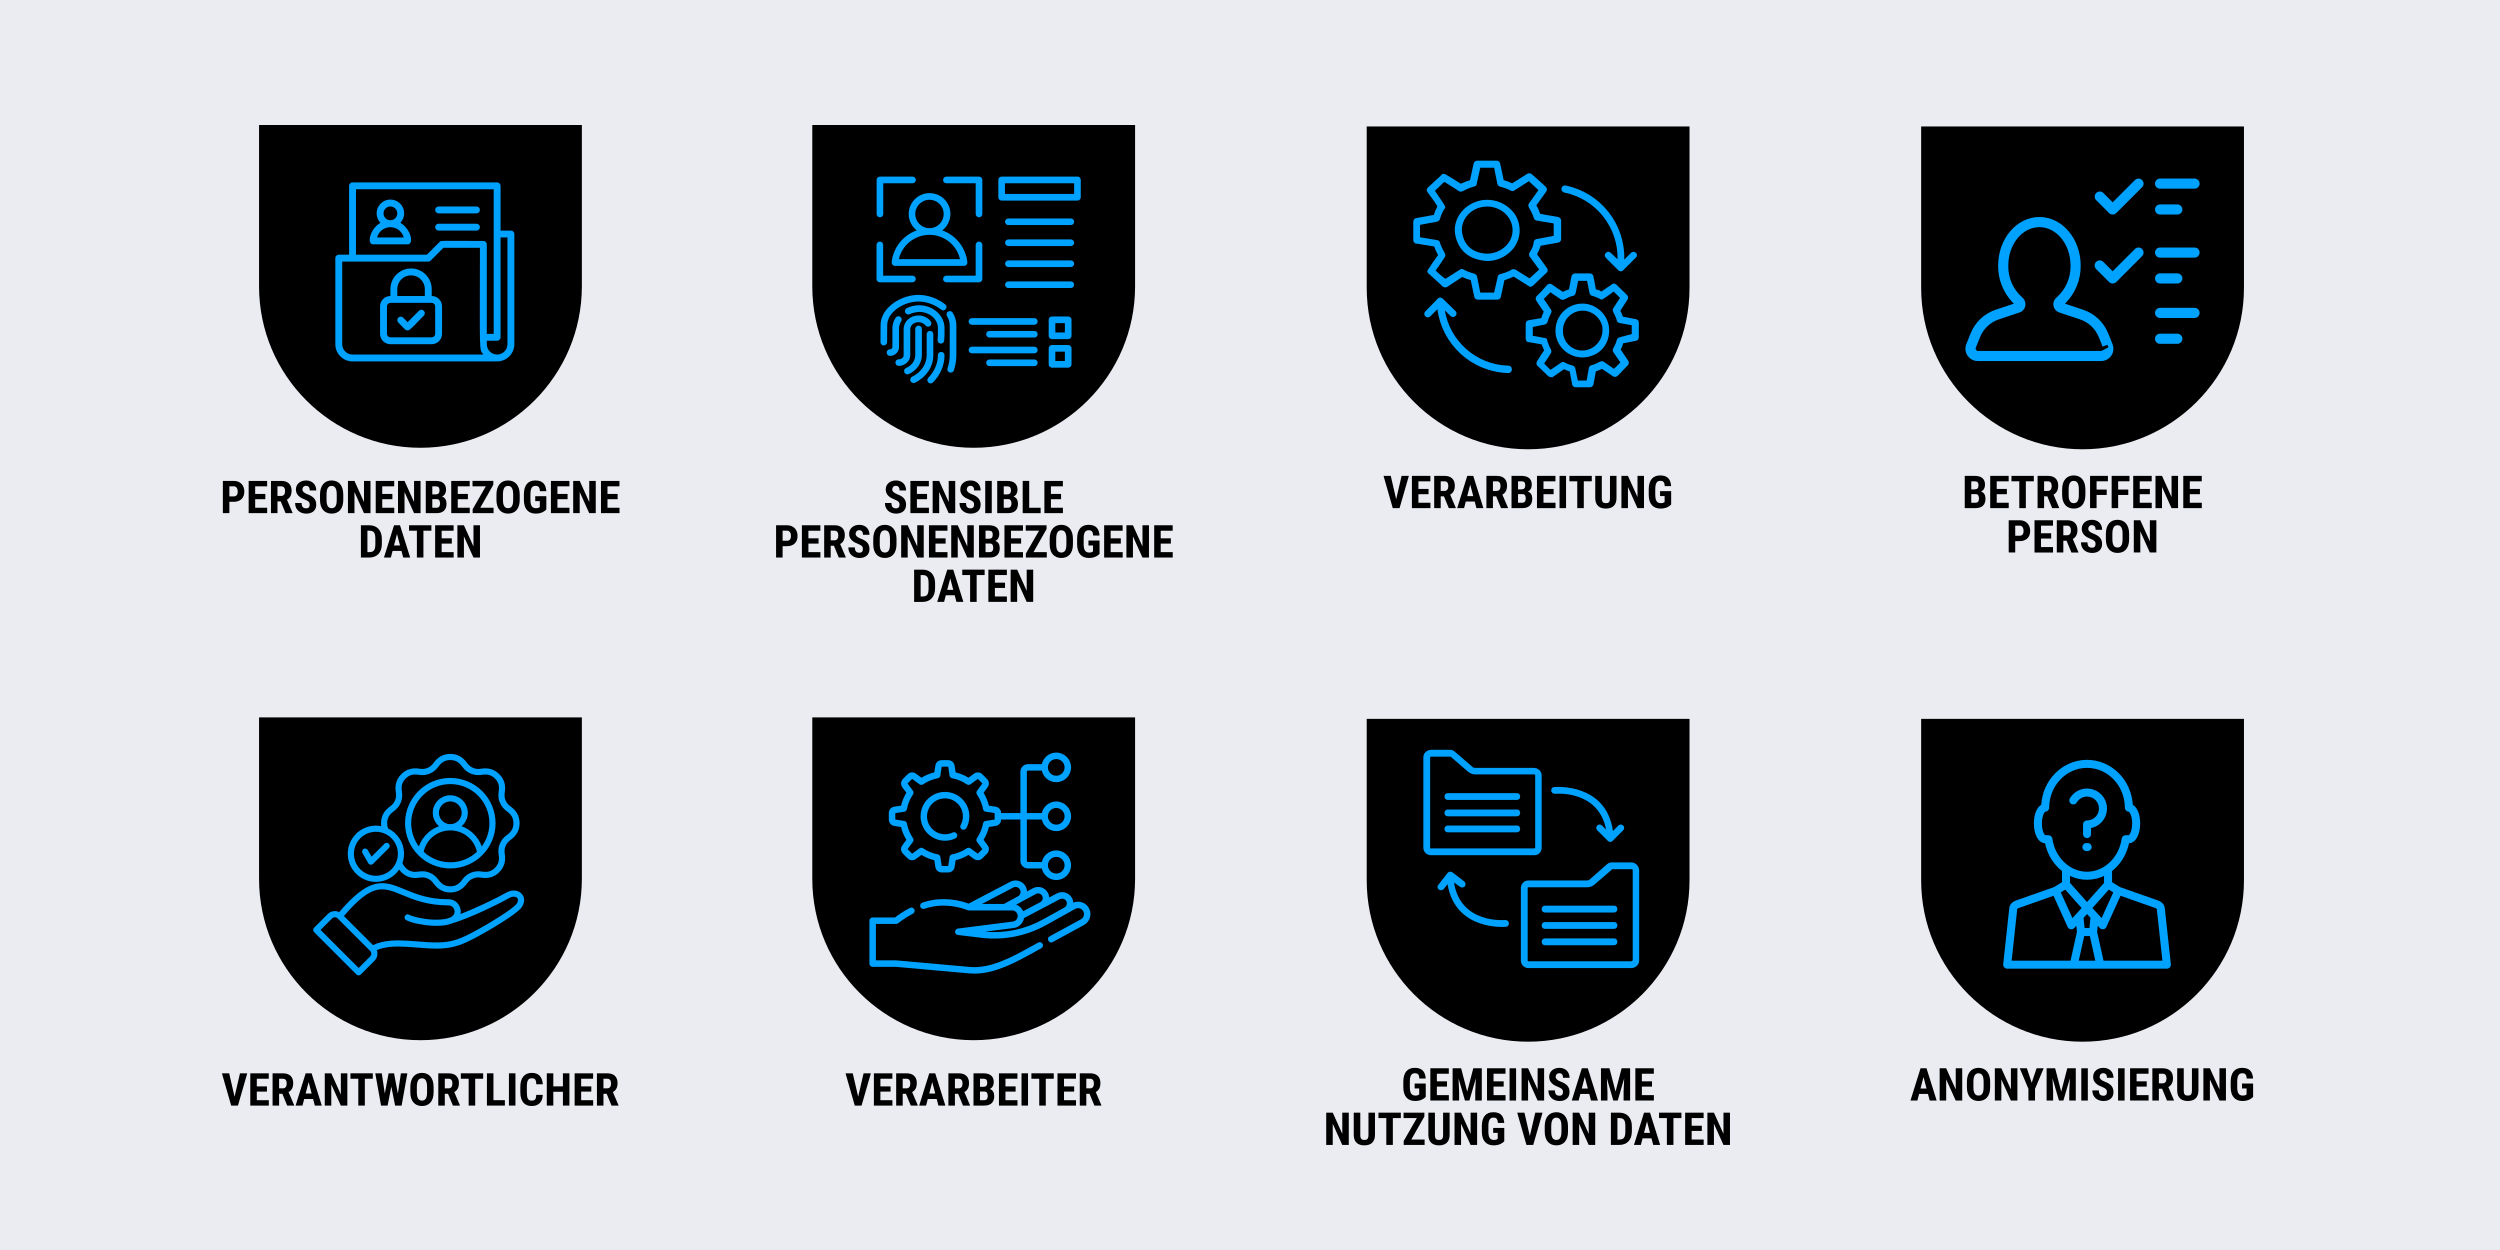 <?xml version="1.0" encoding="UTF-8"?>
<svg id="Layer_1" xmlns="http://www.w3.org/2000/svg" version="1.1" viewBox="0 0 900 450">
  <!-- Generator: Adobe Illustrator 29.4.0, SVG Export Plug-In . SVG Version: 2.1.0 Build 152)  -->
  <defs>
    <style>
      .st0 {
        fill: #eaecf2;
      }

      .st1, .st2 {
        fill: #00a2ff;
      }

      .st2 {
        fill-rule: evenodd;
      }
    </style>
  </defs>
  <rect class="st0" width="900" height="450"/>
  <g>
    <path d="M93.259,44.99v58.105c0,32.039,26.066,58.105,58.105,58.105s58.105-26.066,58.105-58.105v-58.105h-116.21Z"/>
    <g>
      <path d="M82.573,180.654v4.084h-2.345v-11.613h3.957c.59,0,1.118.096,1.583.287s.86.459,1.185.802.573.749.746,1.22.259.982.259,1.536c0,.563-.086,1.072-.259,1.527-.173.454-.421.841-.746,1.16s-.721.565-1.188.738-.995.259-1.579.259h-1.611ZM82.573,178.7h1.611c.244,0,.456-.042.634-.128.178-.085.324-.203.439-.354.114-.151.198-.332.251-.542.053-.211.08-.44.08-.69s-.027-.489-.08-.718-.137-.43-.251-.606c-.115-.176-.261-.316-.439-.423s-.39-.159-.634-.159h-1.611v3.621Z"/>
      <path d="M95.518,179.713h-3.653v3.079h4.323v1.946h-6.668v-11.613h6.652v1.954h-4.307v2.744h3.653v1.89Z"/>
      <path d="M101.054,180.495h-1.165v4.243h-2.345v-11.613h3.741c.58,0,1.097.075,1.551.228.455.151.84.374,1.157.67.316.295.558.66.726,1.097.167.436.251.941.251,1.515,0,.42-.039.799-.116,1.137-.077.337-.189.638-.335.9-.146.264-.323.494-.53.69-.208.196-.441.367-.702.511l2.034,4.754v.111h-2.521l-1.747-4.243ZM99.889,178.541h1.332c.468,0,.819-.156,1.053-.467.234-.312.351-.728.351-1.248,0-.267-.025-.507-.076-.723-.051-.214-.13-.398-.239-.549s-.249-.269-.419-.351c-.17-.083-.372-.124-.606-.124h-1.396v3.461Z"/>
      <path d="M111.487,181.691c0-.202-.019-.383-.056-.542-.037-.16-.116-.311-.235-.451s-.29-.277-.51-.411c-.221-.133-.515-.273-.881-.422-.436-.165-.853-.354-1.249-.566-.396-.213-.745-.464-1.045-.754s-.54-.625-.718-1.005c-.178-.381-.267-.823-.267-1.328,0-.484.09-.926.271-1.328s.435-.743.762-1.025c.327-.281.715-.501,1.165-.658.449-.156.945-.235,1.488-.235.558,0,1.062.09,1.511.268.45.179.833.426,1.149.742s.56.693.729,1.133c.17.438.255.92.255,1.447h-2.337c0-.244-.025-.47-.076-.673-.051-.205-.13-.38-.239-.526-.109-.146-.249-.261-.419-.344-.17-.082-.375-.123-.614-.123-.223,0-.416.034-.578.104s-.296.164-.403.283c-.106.12-.186.262-.239.427s-.08.34-.08.526c0,.191.041.364.124.519.082.154.199.298.351.431.152.133.335.258.551.375s.453.231.714.343c.542.197,1.016.415,1.419.654.404.239.742.511,1.013.813s.473.645.606,1.025c.133.38.2.81.2,1.288,0,.51-.084.965-.251,1.363-.167.399-.407.735-.718,1.009-.311.274-.688.484-1.128.631-.441.146-.939.219-1.492.219-.5,0-.991-.075-1.472-.227-.481-.152-.911-.385-1.288-.698-.378-.313-.682-.71-.914-1.188-.231-.479-.347-1.048-.347-1.707h2.353c0,.351.034.648.104.894.069.244.174.442.315.594.141.151.315.261.522.327.208.066.449.1.726.1.223,0,.413-.033.57-.1.157-.066.284-.156.383-.271.098-.114.169-.251.211-.41.042-.16.064-.332.064-.519Z"/>
      <path d="M123.579,179.977c0,.813-.101,1.528-.303,2.146s-.485,1.13-.849,1.539c-.365.41-.803.718-1.316.926-.513.207-1.081.311-1.703.311s-1.191-.104-1.707-.311c-.516-.208-.958-.516-1.328-.926-.37-.409-.657-.922-.861-1.539-.205-.617-.307-1.332-.307-2.146v-1.931c0-.835.101-1.569.303-2.205.202-.636.486-1.166.853-1.592.367-.425.809-.745,1.324-.961.516-.215,1.085-.323,1.707-.323s1.189.108,1.703.323c.513.216.954.536,1.324.961.37.426.655.956.857,1.592.202.635.303,1.37.303,2.205v1.931ZM121.226,178.03c0-.553-.04-1.025-.12-1.416s-.197-.71-.351-.96-.346-.434-.574-.551c-.229-.116-.492-.175-.79-.175-.303,0-.569.059-.798.175-.229.117-.42.301-.574.551s-.271.57-.351.96c-.08.391-.12.863-.12,1.416v1.946c0,.526.04.977.12,1.352.08.375.198.683.355.922.157.239.351.414.583.526.231.111.499.167.802.167.297,0,.56-.056.786-.167.226-.112.416-.287.57-.526.154-.239.27-.547.347-.922s.116-.825.116-1.352v-1.946Z"/>
      <path d="M133.382,184.738h-2.345l-3.43-7.617v7.617h-2.345v-11.613h2.345l3.438,7.625v-7.625h2.337v11.613Z"/>
      <path d="M141.262,179.713h-3.653v3.079h4.323v1.946h-6.668v-11.613h6.652v1.954h-4.307v2.744h3.653v1.89Z"/>
      <path d="M151.401,184.738h-2.345l-3.43-7.617v7.617h-2.345v-11.613h2.345l3.438,7.625v-7.625h2.337v11.613Z"/>
      <path d="M153.283,184.738v-11.613h3.589c.58,0,1.1.063,1.56.191s.849.323,1.168.586c.319.264.562.595.73.993s.251.869.251,1.412c0,.266-.028.521-.083.766-.056.244-.144.474-.263.686-.12.213-.271.406-.455.578-.183.173-.403.315-.658.427.298.086.55.215.758.388.207.173.375.373.502.602.127.229.221.478.279.746.059.269.088.544.088.825,0,1.128-.31,1.979-.929,2.553s-1.517.861-2.692.861h-3.845ZM155.628,177.982h1.22c.468,0,.815-.121,1.041-.363.226-.241.339-.597.339-1.064,0-.526-.106-.904-.319-1.132-.213-.229-.559-.343-1.037-.343h-1.244v2.903ZM155.628,179.689v3.103h1.5c.229,0,.424-.037.586-.111.162-.074.295-.18.398-.315.104-.136.18-.294.228-.475s.072-.38.072-.598c0-.495-.092-.886-.275-1.173-.183-.287-.493-.431-.929-.431h-1.579Z"/>
      <path d="M168.445,179.713h-3.653v3.079h4.323v1.946h-6.668v-11.613h6.652v1.954h-4.307v2.744h3.653v1.89Z"/>
      <path d="M172.897,182.792h4.786v1.946h-7.53v-1.412l4.738-8.247h-4.786v-1.954h7.49v1.38l-4.698,8.287Z"/>
      <path d="M187.094,179.977c0,.813-.101,1.528-.303,2.146s-.485,1.13-.849,1.539c-.365.41-.803.718-1.316.926-.513.207-1.081.311-1.703.311s-1.191-.104-1.707-.311c-.516-.208-.958-.516-1.328-.926-.37-.409-.657-.922-.861-1.539-.205-.617-.307-1.332-.307-2.146v-1.931c0-.835.101-1.569.303-2.205.202-.636.486-1.166.853-1.592.367-.425.809-.745,1.324-.961.516-.215,1.085-.323,1.707-.323s1.189.108,1.703.323c.513.216.954.536,1.324.961.37.426.655.956.857,1.592.202.635.303,1.37.303,2.205v1.931ZM184.741,178.03c0-.553-.04-1.025-.12-1.416s-.197-.71-.351-.96-.346-.434-.574-.551c-.229-.116-.492-.175-.79-.175-.303,0-.569.059-.798.175-.229.117-.42.301-.574.551s-.271.57-.351.96c-.08.391-.12.863-.12,1.416v1.946c0,.526.04.977.12,1.352.08.375.198.683.355.922.157.239.351.414.583.526.231.111.499.167.802.167.297,0,.56-.056.786-.167.226-.112.416-.287.57-.526.154-.239.27-.547.347-.922s.116-.825.116-1.352v-1.946Z"/>
      <path d="M196.674,183.422c-.122.134-.287.285-.495.455-.207.17-.466.331-.777.482s-.677.279-1.097.383c-.42.104-.904.155-1.452.155-.649,0-1.234-.101-1.755-.303-.521-.202-.968-.508-1.34-.917-.372-.41-.658-.927-.857-1.552-.199-.625-.299-1.36-.299-2.205v-1.963c0-.845.096-1.58.287-2.205.191-.625.464-1.145.817-1.56.354-.414.785-.723,1.292-.925s1.078-.304,1.711-.304c.659,0,1.228.083,1.707.248s.877.41,1.197.737c.319.327.563.731.734,1.213.17.481.279,1.035.327,1.663h-2.281c-.032-.367-.083-.673-.155-.917-.072-.244-.173-.439-.303-.586s-.29-.251-.479-.315c-.189-.063-.414-.096-.674-.096-.309,0-.577.055-.806.164-.229.108-.419.284-.57.526-.152.242-.265.555-.339.941-.075.386-.112.852-.112,1.399v1.979c0,.553.041,1.021.124,1.403s.208.695.375.938.379.417.634.526c.255.109.556.163.901.163.208,0,.384-.016.531-.048.146-.031.271-.07.375-.115.104-.045.189-.092.255-.14s.124-.088.171-.119v-2.13h-1.643v-1.771h3.996v4.793Z"/>
      <path d="M204.331,179.713h-3.653v3.079h4.323v1.946h-6.668v-11.613h6.652v1.954h-4.307v2.744h3.653v1.89Z"/>
      <path d="M214.469,184.738h-2.345l-3.43-7.617v7.617h-2.345v-11.613h2.345l3.438,7.625v-7.625h2.337v11.613Z"/>
      <path d="M222.349,179.713h-3.653v3.079h4.323v1.946h-6.668v-11.613h6.652v1.954h-4.307v2.744h3.653v1.89Z"/>
      <path d="M129.924,200.71v-11.613h3.071c.67,0,1.28.11,1.831.331s1.021.54,1.412.957c.391.417.694.931.909,1.539.215.609.323,1.305.323,2.086v1.803c0,.781-.106,1.476-.319,2.082s-.516,1.118-.909,1.535c-.394.418-.867.735-1.42.953s-1.17.327-1.851.327h-3.047ZM132.269,191.051v7.713h.702c.415,0,.761-.055,1.037-.163.276-.109.497-.283.662-.522.165-.239.282-.545.351-.918.069-.372.104-.821.104-1.348v-1.818c0-.532-.035-.984-.104-1.356-.069-.372-.187-.675-.351-.909-.165-.233-.384-.405-.658-.515-.274-.108-.613-.163-1.017-.163h-.726Z"/>
      <path d="M144.528,198.333h-3.198l-.622,2.377h-2.481l3.629-11.613h2.146l3.653,11.613h-2.504l-.623-2.377ZM141.84,196.379h2.17l-1.085-4.14-1.085,4.14Z"/>
      <path d="M155.304,191.051h-2.872v9.659h-2.353v-9.659h-2.824v-1.954h8.048v1.954Z"/>
      <path d="M162.65,195.685h-3.653v3.079h4.323v1.946h-6.668v-11.613h6.652v1.954h-4.307v2.744h3.653v1.89Z"/>
      <path d="M172.788,200.71h-2.345l-3.43-7.617v7.617h-2.345v-11.613h2.345l3.438,7.625v-7.625h2.337v11.613Z"/>
    </g>
    <path d="M93.259,258.26v58.105c0,32.039,26.066,58.105,58.105,58.105s58.105-26.066,58.105-58.105v-58.105h-116.21Z"/>
    <g>
      <path d="M84.443,394.817l1.954-8.423h2.616l-3.35,11.613h-2.441l-3.326-11.613h2.6l1.946,8.423Z"/>
      <path d="M96.104,392.982h-3.653v3.079h4.323v1.946h-6.668v-11.613h6.652v1.954h-4.307v2.744h3.653v1.89Z"/>
      <path d="M101.64,393.765h-1.165v4.243h-2.345v-11.613h3.741c.58,0,1.097.075,1.551.228.455.151.84.374,1.157.67.316.295.558.66.726,1.097.167.436.251.941.251,1.516,0,.42-.039.799-.116,1.137-.077.337-.189.638-.335.9-.146.264-.323.494-.53.69-.208.196-.441.367-.702.511l2.034,4.754v.111h-2.521l-1.747-4.243ZM100.475,391.811h1.332c.468,0,.819-.156,1.053-.467.234-.312.351-.728.351-1.248,0-.267-.025-.507-.076-.723-.051-.215-.13-.398-.239-.55s-.249-.269-.419-.351c-.17-.083-.372-.124-.606-.124h-1.396v3.462Z"/>
      <path d="M112.711,395.631h-3.198l-.622,2.377h-2.481l3.629-11.613h2.146l3.653,11.613h-2.504l-.623-2.377ZM110.023,393.677h2.17l-1.085-4.14-1.085,4.14Z"/>
      <path d="M125.042,398.008h-2.345l-3.43-7.617v7.617h-2.345v-11.613h2.345l3.438,7.625v-7.625h2.337v11.613Z"/>
      <path d="M134.215,388.349h-2.872v9.659h-2.353v-9.659h-2.824v-1.954h8.048v1.954Z"/>
      <path d="M143.228,393.692l1.101-7.298h2.321l-2.065,11.613h-2.353l-1.356-6.844-1.34,6.844h-2.361l-2.074-11.613h2.337l1.093,7.29,1.364-7.29h1.97l1.364,7.298Z"/>
      <path d="M156.094,393.246c0,.813-.101,1.528-.303,2.146s-.485,1.13-.849,1.539c-.365.41-.803.718-1.316.926-.513.207-1.081.311-1.703.311s-1.191-.104-1.707-.311c-.516-.208-.958-.516-1.328-.926-.37-.409-.657-.922-.861-1.539-.205-.617-.307-1.332-.307-2.146v-1.931c0-.835.101-1.569.303-2.205.202-.636.486-1.166.853-1.592.367-.425.809-.745,1.324-.961.516-.215,1.085-.323,1.707-.323s1.189.108,1.703.323c.513.216.954.536,1.324.961.37.426.655.956.857,1.592s.303,1.37.303,2.205v1.931ZM153.741,391.3c0-.553-.04-1.025-.12-1.416s-.197-.711-.351-.961-.346-.434-.574-.551c-.229-.116-.492-.175-.79-.175-.303,0-.569.059-.798.175-.229.117-.42.301-.574.551s-.271.57-.351.961c-.08.391-.12.863-.12,1.416v1.946c0,.526.04.977.12,1.352.08.375.198.683.355.922.157.239.351.414.583.526.231.111.499.167.802.167.297,0,.56-.056.786-.167.226-.112.416-.287.57-.526.154-.239.27-.547.347-.922s.116-.825.116-1.352v-1.946Z"/>
      <path d="M161.295,393.765h-1.165v4.243h-2.345v-11.613h3.741c.58,0,1.097.075,1.551.228.455.151.84.374,1.157.67.316.295.558.66.726,1.097.167.436.251.941.251,1.516,0,.42-.039.799-.116,1.137-.077.337-.189.638-.335.9-.146.264-.323.494-.53.69-.208.196-.441.367-.702.511l2.034,4.754v.111h-2.521l-1.747-4.243ZM160.13,391.811h1.332c.468,0,.819-.156,1.053-.467.234-.312.351-.728.351-1.248,0-.267-.025-.507-.076-.723-.051-.215-.13-.398-.239-.55s-.249-.269-.419-.351c-.17-.083-.372-.124-.606-.124h-1.396v3.462Z"/>
      <path d="M173.945,388.349h-2.872v9.659h-2.353v-9.659h-2.824v-1.954h8.048v1.954Z"/>
      <path d="M177.638,396.062h4.116v1.946h-6.461v-11.613h2.345v9.667Z"/>
      <path d="M185.559,398.008h-2.345v-11.613h2.345v11.613Z"/>
      <path d="M195.402,394.14c-.059,1.324-.431,2.326-1.117,3.007s-1.654,1.021-2.903,1.021c-.644,0-1.218-.106-1.723-.318-.505-.213-.931-.529-1.276-.949s-.61-.94-.793-1.56c-.184-.619-.275-1.333-.275-2.142v-1.979c0-.808.094-1.523.283-2.146s.461-1.143.817-1.563c.356-.42.787-.737,1.292-.953.505-.215,1.074-.323,1.707-.323,1.265,0,2.227.354,2.883,1.062s1.03,1.723,1.121,3.047h-2.353c-.011-.415-.046-.762-.108-1.041-.061-.279-.155-.501-.283-.666-.128-.165-.294-.282-.499-.351-.205-.069-.459-.104-.762-.104-.314,0-.581.054-.802.16s-.4.277-.539.515c-.138.236-.241.547-.307.933s-.1.857-.1,1.416v1.994c0,.542.026,1.005.08,1.388s.146.695.279.938.309.419.526.53c.218.111.495.167.83.167.287,0,.533-.03.738-.091.205-.062.374-.169.507-.323.133-.154.234-.367.303-.639.069-.271.112-.614.128-1.028h2.345Z"/>
      <path d="M204.989,398.008h-2.337v-4.969h-3.461v4.969h-2.345v-11.613h2.345v4.698h3.461v-4.698h2.337v11.613Z"/>
      <path d="M212.87,392.982h-3.653v3.079h4.323v1.946h-6.668v-11.613h6.652v1.954h-4.307v2.744h3.653v1.89Z"/>
      <path d="M218.405,393.765h-1.165v4.243h-2.345v-11.613h3.741c.58,0,1.097.075,1.551.228.455.151.84.374,1.157.67.316.295.558.66.726,1.097.167.436.251.941.251,1.516,0,.42-.039.799-.116,1.137-.077.337-.189.638-.335.9-.146.264-.323.494-.53.69-.208.196-.441.367-.702.511l2.034,4.754v.111h-2.521l-1.747-4.243ZM217.241,391.811h1.332c.468,0,.819-.156,1.053-.467.234-.312.351-.728.351-1.248,0-.267-.025-.507-.076-.723-.051-.215-.13-.398-.239-.55s-.249-.269-.419-.351c-.17-.083-.372-.124-.606-.124h-1.396v3.462Z"/>
    </g>
    <g id="folder">
      <path class="st1" d="M183.926,83.012h-3.718v-16.113c0-.685-.555-1.239-1.239-1.239h-52.057c-.685,0-1.239.555-1.239,1.239v24.789h-3.718c-.685,0-1.239.555-1.239,1.239v30.986c0,3.423,2.775,6.197,6.197,6.197h52.057c3.423,0,6.197-2.775,6.197-6.197v-39.662c0-.685-.555-1.239-1.239-1.239ZM128.15,68.139h49.578v52.057h-2.479v-32.226c0-.685-.555-1.239-1.239-1.239-15.815,0-15.233-.161-15.753.359l-4.586,4.598h-25.52v-23.549ZM126.911,127.633c-2.054,0-3.718-1.665-3.718-3.718h0v-29.747h30.986c.694,0,.521,0,5.466-4.958h13.126c0,38.658-.372,36.266,1.239,38.423h-47.099ZM182.686,123.914c0,2.054-1.665,3.718-3.718,3.718s-3.718-1.665-3.718-3.718v-1.239h3.718c.685,0,1.239-.555,1.239-1.239v-35.944h2.479v38.423Z"/>
      <path class="st1" d="M155.418,106.562v-2.479c0-4.107-3.33-7.437-7.437-7.437s-7.437,3.33-7.437,7.437v2.479c-2.054,0-3.718,1.665-3.718,3.718v9.916c0,2.054,1.665,3.718,3.718,3.718h14.873c2.054,0,3.718-1.665,3.718-3.718v-9.916c0-2.054-1.665-3.718-3.718-3.718ZM143.024,104.083c0-2.738,2.22-4.958,4.958-4.958s4.958,2.22,4.958,4.958v2.479h-9.916v-2.479ZM156.658,120.196c0,.685-.555,1.239-1.239,1.239h-14.873c-.685,0-1.239-.555-1.239-1.239v-9.916c0-.685.555-1.239,1.239-1.239h14.873c.685,0,1.239.555,1.239,1.239v9.916Z"/>
      <path class="st1" d="M150.82,111.879l-4.078,4.09-1.599-1.611c-.486-.486-1.274-.486-1.76,0-.486.486-.486,1.274,0,1.76h0c4.078,4.065,2.479,4.214,9.197-2.479.486-.486.486-1.274,0-1.76-.486-.486-1.274-.486-1.76,0Z"/>
      <path class="st1" d="M144.127,80.224c1.893-1.978,1.824-5.117-.154-7.01-1.978-1.893-5.117-1.824-7.01.154-1.834,1.917-1.834,4.938,0,6.855-3.706,2.045-5.094,7.747-2.615,7.747h12.394c2.479,0,1.103-5.701-2.615-7.747ZM138.066,76.815c0-1.369,1.11-2.479,2.479-2.479s2.479,1.11,2.479,2.479-1.11,2.479-2.479,2.479-2.479-1.11-2.479-2.479ZM135.748,85.491c.692-2.649,3.401-4.235,6.05-3.543,1.735.453,3.09,1.808,3.543,3.543h-9.593Z"/>
      <path class="st1" d="M157.897,76.815h13.634c.685,0,1.239-.555,1.239-1.239s-.555-1.239-1.239-1.239h-13.634c-.685,0-1.239.555-1.239,1.239s.555,1.239,1.239,1.239Z"/>
      <path class="st1" d="M157.897,83.012h13.634c.685,0,1.239-.555,1.239-1.239s-.555-1.239-1.239-1.239h-13.634c-.685,0-1.239.555-1.239,1.239s.555,1.239,1.239,1.239Z"/>
    </g>
    <path class="st1" d="M162.109,312.641c8.984,0,16.293-7.309,16.293-16.293s-7.309-16.293-16.293-16.293-16.293,7.309-16.293,16.293,7.309,16.293,16.293,16.293ZM152.526,306.651c.977-4.496,4.919-7.702,9.583-7.702s8.606,3.207,9.583,7.702c-2.515,2.341-5.884,3.775-9.583,3.775s-7.068-1.434-9.583-3.775ZM162.109,296.699c-2.257,0-4.094-1.836-4.094-4.094s1.836-4.093,4.094-4.093,4.094,1.836,4.094,4.093-1.836,4.094-4.094,4.094ZM162.109,282.27c7.763,0,14.078,6.315,14.078,14.078,0,3.127-1.025,6.018-2.756,8.357-.697-1.943-1.889-3.692-3.475-5.059-1.127-.971-2.417-1.715-3.798-2.208,1.38-1.158,2.26-2.894,2.26-4.833,0-3.478-2.83-6.308-6.308-6.308s-6.308,2.83-6.308,6.308c0,1.939.88,3.675,2.26,4.833-1.381.494-2.671,1.237-3.798,2.208-1.586,1.367-2.778,3.116-3.475,5.059-1.731-2.339-2.756-5.23-2.756-8.357,0-7.763,6.315-14.078,14.078-14.078h0ZM187.862,321.816c-1.08-1.226-3.267-1.829-5.72-.413-3.06,1.766-10.659,5.472-16.359,7.637.223-1.06.044-2.172-.54-3.154-.839-1.411-2.313-2.22-3.947-2.166-7.051-.003-11.615-1.896-15.641-3.566-3.661-1.519-6.822-2.83-10.562-1.925-3.776.914-7.796,4.044-12.984,10.122-1.34-.644-2.997-.415-4.106.694l-4.938,4.938c-.432.433-.432,1.134,0,1.566l15.264,15.264c.208.208.489.324.783.324s.575-.117.783-.324l4.938-4.938c.678-.678,1.051-1.582,1.051-2.545,0-.448-.084-.883-.239-1.289,3.152-1.32,6.666-1.435,11.157-1.166,1.009.06,2.069.146,3.19.236,2.661.214,5.414.436,8.072.377,5.587-.123,8.949-1.692,13.441-4.072,4.578-2.425,14.342-8.216,16.166-10.614,1.29-1.696,1.364-3.653.189-4.987h0ZM133.268,344.31l-4.155,4.155-13.698-13.698,4.155-4.155c.54-.54,1.419-.54,1.959,0l11.739,11.739c.26.26.403.607.403.979s-.143.72-.403.979h0ZM185.91,325.462c-1.284,1.688-9.497,6.849-15.44,9.998-4.212,2.231-7.354,3.702-12.453,3.815-2.546.056-5.24-.161-7.845-.371-1.133-.091-2.204-.177-3.236-.239-3.985-.238-8.541-.323-12.66,1.561l-10.46-10.46c10.258-12.017,14.099-10.425,20.992-7.566,4.012,1.664,9.005,3.736,16.509,3.736.014,0,.028,0,.042,0,.822-.031,1.56.374,1.982,1.083s.423,1.553.004,2.258c-.763,1.284-3.526,1.951-7.39,1.782-3.623-.158-7.269-1.024-8.701-1.769-.542-.282-1.211-.072-1.494.471-.282.542-.071,1.211.471,1.494,1.94,1.01,5.989,1.858,9.627,2.017.406.018.826.028,1.254.028,1.938,0,4.029-.213,5.679-.908,5.759-1.623,16.501-6.785,20.46-9.07,1.361-.785,2.483-.572,2.95-.041.46.523.352,1.339-.29,2.182h0ZM135.326,317.484c3.467,0,6.532-1.752,8.359-4.417.232.315.492.62.789.917,1.775,1.775,3.945,2.416,6.637,1.96,1.941-.329,3.781.433,4.921,2.038,1.581,2.225,3.569,3.307,6.079,3.307s4.498-1.082,6.079-3.307c1.14-1.605,2.98-2.367,4.921-2.038,2.691.455,4.862-.186,6.636-1.96,1.775-1.775,2.416-3.946,1.96-6.637-.329-1.941.433-3.781,2.038-4.921,2.225-1.581,3.307-3.569,3.307-6.079s-1.082-4.498-3.307-6.079c-1.605-1.14-2.367-2.979-2.038-4.921.455-2.691-.186-4.862-1.96-6.637-1.775-1.775-3.946-2.416-6.637-1.96-1.941.328-3.781-.433-4.921-2.038-1.58-2.225-3.569-3.307-6.079-3.307s-4.498,1.082-6.079,3.307c-1.14,1.605-2.98,2.367-4.921,2.038-2.691-.455-4.862.186-6.637,1.96-1.775,1.775-2.416,3.946-1.96,6.637.329,1.941-.433,3.781-2.038,4.921-2.225,1.581-3.307,3.569-3.307,6.079,0,.365.026.719.072,1.063-.62-.119-1.26-.184-1.914-.184-5.585,0-10.128,4.544-10.128,10.128s4.544,10.128,10.128,10.128h0ZM139.382,296.348c0-1.789.732-3.107,2.375-4.273,2.315-1.644,3.414-4.297,2.939-7.097-.337-1.986.077-3.435,1.342-4.7,1.282-1.282,2.687-1.683,4.701-1.342,2.8.474,5.452-.624,7.096-2.939,1.167-1.642,2.484-2.375,4.273-2.375s3.107.732,4.273,2.375c1.644,2.315,4.297,3.414,7.096,2.939,1.986-.337,3.435.077,4.701,1.342,1.282,1.282,1.683,2.687,1.342,4.701-.474,2.799.624,5.452,2.939,7.096,1.642,1.167,2.375,2.484,2.375,4.273s-.732,3.107-2.375,4.273c-2.315,1.644-3.414,4.297-2.939,7.097.337,1.986-.077,3.435-1.342,4.7-1.282,1.282-2.687,1.683-4.701,1.342-2.799-.474-5.452.625-7.096,2.939-1.166,1.642-2.484,2.375-4.273,2.375s-3.107-.732-4.273-2.375c-1.644-2.315-4.297-3.414-7.097-2.939-1.986.337-3.435-.077-4.7-1.342-.54-.54-.918-1.105-1.154-1.72.367-1.047.569-2.172.569-3.343,0-4.011-2.344-7.485-5.735-9.125-.225-.562-.337-1.181-.337-1.883h0ZM135.326,299.442c4.364,0,7.914,3.55,7.914,7.914s-3.55,7.914-7.914,7.914-7.914-3.55-7.914-7.914,3.55-7.914,7.914-7.914ZM130.489,307.124c-.306-.53-.124-1.207.405-1.513.529-.306,1.207-.124,1.513.405l1.368,2.369,4.646-4.646c.433-.432,1.134-.432,1.566,0,.432.433.432,1.134,0,1.566l-5.667,5.667c-.209.209-.491.324-.783.324-.048,0-.096-.003-.145-.009-.341-.045-.642-.246-.814-.544l-2.089-3.619h0Z"/>
  </g>
  <g>
    <path d="M292.421,44.99v58.105c0,32.039,26.066,58.105,58.105,58.105s58.105-26.066,58.105-58.105v-58.105h-116.21Z"/>
    <g>
      <path d="M323.827,181.691c0-.202-.019-.383-.056-.542-.037-.16-.116-.311-.235-.451s-.29-.277-.51-.411c-.221-.133-.515-.273-.881-.422-.436-.165-.853-.354-1.249-.566-.396-.213-.745-.464-1.045-.754s-.54-.625-.718-1.005c-.178-.381-.267-.823-.267-1.328,0-.484.09-.926.271-1.328s.435-.743.762-1.025c.327-.281.715-.501,1.165-.658.449-.156.945-.235,1.488-.235.558,0,1.062.09,1.511.268.45.179.833.426,1.149.742s.56.693.729,1.133c.17.438.255.92.255,1.447h-2.337c0-.244-.025-.47-.076-.673-.051-.205-.13-.38-.239-.526-.109-.146-.249-.261-.419-.344-.17-.082-.375-.123-.614-.123-.223,0-.416.034-.578.104s-.296.164-.403.283c-.106.12-.186.262-.239.427s-.08.34-.08.526c0,.191.041.364.124.519.082.154.199.298.351.431.152.133.335.258.551.375s.453.231.714.343c.542.197,1.016.415,1.419.654.404.239.742.511,1.013.813s.473.645.606,1.025c.133.38.2.81.2,1.288,0,.51-.084.965-.251,1.363-.167.399-.407.735-.718,1.009-.311.274-.688.484-1.128.631-.441.146-.939.219-1.492.219-.5,0-.991-.075-1.472-.227-.481-.152-.911-.385-1.288-.698-.378-.313-.682-.71-.914-1.188-.231-.479-.347-1.048-.347-1.707h2.353c0,.351.034.648.104.894.069.244.174.442.315.594.141.151.315.261.522.327.208.066.449.1.726.1.223,0,.413-.033.57-.1.157-.066.284-.156.383-.271.098-.114.169-.251.211-.41.042-.16.064-.332.064-.519Z"/>
      <path d="M333.741,179.713h-3.653v3.079h4.323v1.946h-6.668v-11.613h6.652v1.954h-4.307v2.744h3.653v1.89Z"/>
      <path d="M343.879,184.738h-2.345l-3.43-7.617v7.617h-2.345v-11.613h2.345l3.438,7.625v-7.625h2.337v11.613Z"/>
      <path d="M350.667,181.691c0-.202-.019-.383-.056-.542-.037-.16-.116-.311-.235-.451s-.29-.277-.51-.411c-.221-.133-.515-.273-.881-.422-.436-.165-.853-.354-1.249-.566-.396-.213-.745-.464-1.045-.754s-.54-.625-.718-1.005c-.178-.381-.267-.823-.267-1.328,0-.484.09-.926.271-1.328s.435-.743.762-1.025c.327-.281.715-.501,1.165-.658.449-.156.945-.235,1.488-.235.558,0,1.062.09,1.511.268.45.179.833.426,1.149.742s.56.693.729,1.133c.17.438.255.92.255,1.447h-2.337c0-.244-.025-.47-.076-.673-.051-.205-.13-.38-.239-.526-.109-.146-.249-.261-.419-.344-.17-.082-.375-.123-.614-.123-.223,0-.416.034-.578.104s-.296.164-.403.283c-.106.12-.186.262-.239.427s-.08.34-.08.526c0,.191.041.364.124.519.082.154.199.298.351.431.152.133.335.258.551.375s.453.231.714.343c.542.197,1.016.415,1.419.654.404.239.742.511,1.013.813s.473.645.606,1.025c.133.38.2.81.2,1.288,0,.51-.084.965-.251,1.363-.167.399-.407.735-.718,1.009-.311.274-.688.484-1.128.631-.441.146-.939.219-1.492.219-.5,0-.991-.075-1.472-.227-.481-.152-.911-.385-1.288-.698-.378-.313-.682-.71-.914-1.188-.231-.479-.347-1.048-.347-1.707h2.353c0,.351.034.648.104.894.069.244.174.442.315.594.141.151.315.261.522.327.208.066.449.1.726.1.223,0,.413-.033.57-.1.157-.066.284-.156.383-.271.098-.114.169-.251.211-.41.042-.16.064-.332.064-.519Z"/>
      <path d="M357.032,184.738h-2.345v-11.613h2.345v11.613Z"/>
      <path d="M359.002,184.738v-11.613h3.589c.58,0,1.1.063,1.56.191s.849.323,1.168.586c.319.264.562.595.73.993s.251.869.251,1.412c0,.266-.028.521-.083.766-.056.244-.144.474-.263.686-.12.213-.271.406-.455.578-.183.173-.403.315-.658.427.298.086.55.215.758.388.207.173.375.373.502.602.127.229.221.478.279.746.059.269.088.544.088.825,0,1.128-.31,1.979-.929,2.553s-1.517.861-2.692.861h-3.845ZM361.347,177.982h1.22c.468,0,.815-.121,1.041-.363.226-.241.339-.597.339-1.064,0-.526-.106-.904-.319-1.132-.213-.229-.559-.343-1.037-.343h-1.244v2.903ZM361.347,179.689v3.103h1.5c.229,0,.424-.037.586-.111.162-.074.295-.18.398-.315.104-.136.18-.294.228-.475s.072-.38.072-.598c0-.495-.092-.886-.275-1.173-.183-.287-.493-.431-.929-.431h-1.579Z"/>
      <path d="M370.512,182.792h4.116v1.946h-6.461v-11.613h2.345v9.667Z"/>
      <path d="M381.981,179.713h-3.653v3.079h4.323v1.946h-6.668v-11.613h6.652v1.954h-4.307v2.744h3.653v1.89Z"/>
      <path d="M281.736,196.626v4.084h-2.345v-11.613h3.957c.59,0,1.118.096,1.583.287s.86.459,1.185.802.573.749.746,1.22.259.982.259,1.536c0,.563-.086,1.072-.259,1.527-.173.454-.421.841-.746,1.16s-.721.565-1.188.738-.995.259-1.579.259h-1.611ZM281.736,194.672h1.611c.244,0,.456-.042.634-.128.178-.085.324-.203.439-.354.114-.151.198-.332.251-.542.053-.211.08-.44.08-.69s-.027-.489-.08-.718-.137-.431-.251-.606c-.115-.176-.261-.316-.439-.423s-.39-.159-.634-.159h-1.611v3.621Z"/>
      <path d="M294.681,195.685h-3.653v3.079h4.323v1.946h-6.668v-11.613h6.652v1.954h-4.307v2.744h3.653v1.89Z"/>
      <path d="M300.217,196.467h-1.165v4.243h-2.345v-11.613h3.741c.58,0,1.097.075,1.551.228.455.151.84.374,1.157.67.316.295.558.66.726,1.097.167.436.251.941.251,1.516,0,.42-.039.799-.116,1.137-.077.337-.189.638-.335.9-.146.264-.323.494-.53.69-.208.196-.441.367-.702.511l2.034,4.754v.111h-2.521l-1.747-4.243ZM299.052,194.513h1.332c.468,0,.819-.156,1.053-.467.234-.312.351-.728.351-1.248,0-.267-.025-.507-.076-.723-.051-.215-.13-.398-.239-.55s-.249-.269-.419-.351c-.17-.083-.372-.124-.606-.124h-1.396v3.462Z"/>
      <path d="M310.65,197.663c0-.202-.019-.383-.056-.542-.037-.16-.116-.311-.235-.451s-.29-.277-.51-.411c-.221-.133-.515-.273-.881-.422-.436-.165-.853-.354-1.249-.566-.396-.213-.745-.464-1.045-.754s-.54-.625-.718-1.005c-.178-.381-.267-.823-.267-1.328,0-.484.09-.927.271-1.328s.435-.743.762-1.025c.327-.281.715-.501,1.165-.658.449-.156.945-.235,1.488-.235.558,0,1.062.09,1.511.268.45.179.833.426,1.149.742s.56.693.729,1.133c.17.438.255.921.255,1.447h-2.337c0-.244-.025-.47-.076-.674-.051-.205-.13-.38-.239-.526-.109-.146-.249-.261-.419-.344-.17-.082-.375-.123-.614-.123-.223,0-.416.034-.578.104s-.296.164-.403.283c-.106.12-.186.262-.239.427s-.08.341-.08.526c0,.191.041.364.124.519.082.154.199.298.351.431.152.133.335.258.551.375s.453.231.714.343c.542.197,1.016.415,1.419.654.404.239.742.511,1.013.813s.473.645.606,1.025c.133.38.2.81.2,1.288,0,.51-.084.965-.251,1.363-.167.399-.407.735-.718,1.009-.311.274-.688.484-1.128.631-.441.146-.939.219-1.492.219-.5,0-.991-.075-1.472-.227-.481-.152-.911-.385-1.288-.698-.378-.313-.682-.71-.914-1.188-.231-.479-.347-1.048-.347-1.707h2.353c0,.351.034.648.104.894.069.244.174.442.315.594.141.151.315.261.522.327.208.066.449.1.726.1.223,0,.413-.033.57-.1.157-.066.284-.156.383-.271.098-.114.169-.251.211-.41.042-.16.064-.332.064-.519Z"/>
      <path d="M322.742,195.948c0,.813-.101,1.528-.303,2.146s-.485,1.13-.849,1.539c-.365.41-.803.718-1.316.926-.513.207-1.081.311-1.703.311s-1.191-.104-1.707-.311c-.516-.208-.958-.516-1.328-.926-.37-.409-.657-.922-.861-1.539-.205-.617-.307-1.332-.307-2.146v-1.931c0-.835.101-1.569.303-2.205.202-.636.486-1.166.853-1.592.367-.425.809-.745,1.324-.961.516-.215,1.085-.323,1.707-.323s1.189.108,1.703.323c.513.216.954.536,1.324.961.37.426.655.956.857,1.592s.303,1.37.303,2.205v1.931ZM320.389,194.002c0-.553-.04-1.025-.12-1.416s-.197-.711-.351-.961-.346-.434-.574-.551c-.229-.116-.492-.175-.79-.175-.303,0-.569.059-.798.175-.229.117-.42.301-.574.551s-.271.57-.351.961c-.08.391-.12.863-.12,1.416v1.946c0,.526.04.977.12,1.352.08.375.198.683.355.922.157.239.351.414.583.526.231.111.499.167.802.167.297,0,.56-.056.786-.167.226-.112.416-.287.57-.526.154-.239.27-.547.347-.922s.116-.825.116-1.352v-1.946Z"/>
      <path d="M332.545,200.71h-2.345l-3.43-7.617v7.617h-2.345v-11.613h2.345l3.438,7.625v-7.625h2.337v11.613Z"/>
      <path d="M340.425,195.685h-3.653v3.079h4.323v1.946h-6.668v-11.613h6.652v1.954h-4.307v2.744h3.653v1.89Z"/>
      <path d="M350.563,200.71h-2.345l-3.43-7.617v7.617h-2.345v-11.613h2.345l3.438,7.625v-7.625h2.337v11.613Z"/>
      <path d="M352.446,200.71v-11.613h3.589c.58,0,1.1.063,1.56.191s.849.323,1.168.586c.319.264.562.595.73.993s.251.869.251,1.412c0,.266-.028.521-.083.766-.056.244-.144.474-.263.686-.12.213-.271.406-.455.578-.183.173-.403.315-.658.427.298.086.55.215.758.388.207.173.375.373.502.602.127.229.221.478.279.746.059.269.088.544.088.825,0,1.128-.31,1.979-.929,2.553s-1.517.861-2.692.861h-3.845ZM354.791,193.954h1.22c.468,0,.815-.121,1.041-.363.226-.241.339-.597.339-1.064,0-.526-.106-.904-.319-1.133-.213-.229-.559-.343-1.037-.343h-1.244v2.903ZM354.791,195.661v3.103h1.5c.229,0,.424-.037.586-.111.162-.074.295-.18.398-.315.104-.136.18-.294.228-.475s.072-.38.072-.598c0-.495-.092-.886-.275-1.173-.183-.287-.493-.431-.929-.431h-1.579Z"/>
      <path d="M367.608,195.685h-3.653v3.079h4.323v1.946h-6.668v-11.613h6.652v1.954h-4.307v2.744h3.653v1.89Z"/>
      <path d="M372.059,198.764h4.786v1.946h-7.53v-1.412l4.738-8.247h-4.786v-1.954h7.49v1.38l-4.698,8.287Z"/>
      <path d="M386.257,195.948c0,.813-.101,1.528-.303,2.146s-.485,1.13-.849,1.539c-.365.41-.803.718-1.316.926-.513.207-1.081.311-1.703.311s-1.191-.104-1.707-.311c-.516-.208-.958-.516-1.328-.926-.37-.409-.657-.922-.861-1.539-.205-.617-.307-1.332-.307-2.146v-1.931c0-.835.101-1.569.303-2.205.202-.636.486-1.166.853-1.592.367-.425.809-.745,1.324-.961.516-.215,1.085-.323,1.707-.323s1.189.108,1.703.323c.513.216.954.536,1.324.961.37.426.655.956.857,1.592s.303,1.37.303,2.205v1.931ZM383.904,194.002c0-.553-.04-1.025-.12-1.416s-.197-.711-.351-.961-.346-.434-.574-.551c-.229-.116-.492-.175-.79-.175-.303,0-.569.059-.798.175-.229.117-.42.301-.574.551s-.271.57-.351.961c-.08.391-.12.863-.12,1.416v1.946c0,.526.04.977.12,1.352.08.375.198.683.355.922.157.239.351.414.583.526.231.111.499.167.802.167.297,0,.56-.056.786-.167.226-.112.416-.287.57-.526.154-.239.27-.547.347-.922s.116-.825.116-1.352v-1.946Z"/>
      <path d="M395.836,199.394c-.122.134-.287.285-.495.455-.207.17-.466.331-.777.482s-.677.279-1.097.383c-.42.104-.904.155-1.452.155-.649,0-1.234-.101-1.755-.303-.521-.202-.968-.508-1.34-.917-.372-.41-.658-.927-.857-1.552-.199-.625-.299-1.36-.299-2.205v-1.963c0-.845.096-1.58.287-2.205s.464-1.145.817-1.56c.354-.414.785-.723,1.292-.925s1.078-.304,1.711-.304c.659,0,1.228.083,1.707.248s.877.41,1.197.737c.319.327.563.731.734,1.213.17.481.279,1.035.327,1.663h-2.281c-.032-.367-.083-.673-.155-.918-.072-.244-.173-.439-.303-.586s-.29-.251-.479-.315c-.189-.063-.414-.096-.674-.096-.309,0-.577.055-.806.164-.229.108-.419.284-.57.526-.152.242-.265.556-.339.941-.075.386-.112.852-.112,1.399v1.979c0,.553.041,1.021.124,1.403s.208.695.375.938.379.417.634.526c.255.109.556.163.901.163.208,0,.384-.016.531-.048.146-.031.271-.07.375-.115.104-.045.189-.092.255-.14s.124-.088.171-.119v-2.13h-1.643v-1.771h3.996v4.793Z"/>
      <path d="M403.494,195.685h-3.653v3.079h4.323v1.946h-6.668v-11.613h6.652v1.954h-4.307v2.744h3.653v1.89Z"/>
      <path d="M413.632,200.71h-2.345l-3.43-7.617v7.617h-2.345v-11.613h2.345l3.438,7.625v-7.625h2.337v11.613Z"/>
      <path d="M421.512,195.685h-3.653v3.079h4.323v1.946h-6.668v-11.613h6.652v1.954h-4.307v2.744h3.653v1.89Z"/>
      <path d="M329.086,216.683v-11.613h3.071c.67,0,1.28.11,1.831.331s1.021.54,1.412.957c.391.417.694.931.909,1.539.215.609.323,1.305.323,2.086v1.803c0,.781-.106,1.476-.319,2.082s-.516,1.118-.909,1.535c-.394.418-.867.735-1.42.953s-1.17.327-1.851.327h-3.047ZM331.432,207.023v7.713h.702c.415,0,.761-.055,1.037-.163.276-.109.497-.283.662-.522.165-.239.282-.545.351-.918.069-.372.104-.821.104-1.348v-1.818c0-.532-.035-.984-.104-1.356-.069-.372-.187-.675-.351-.909-.165-.233-.384-.405-.658-.515-.274-.108-.613-.163-1.017-.163h-.726Z"/>
      <path d="M343.691,214.306h-3.198l-.622,2.377h-2.481l3.629-11.613h2.146l3.653,11.613h-2.504l-.623-2.377ZM341.003,212.352h2.17l-1.085-4.14-1.085,4.14Z"/>
      <path d="M354.467,207.023h-2.872v9.659h-2.353v-9.659h-2.824v-1.954h8.048v1.954Z"/>
      <path d="M361.813,211.657h-3.653v3.079h4.323v1.946h-6.668v-11.613h6.652v1.954h-4.307v2.744h3.653v1.89Z"/>
      <path d="M371.951,216.683h-2.345l-3.43-7.617v7.617h-2.345v-11.613h2.345l3.438,7.625v-7.625h2.337v11.613Z"/>
    </g>
    <path d="M292.421,258.26v58.105c0,32.039,26.066,58.105,58.105,58.105s58.105-26.066,58.105-58.105v-58.105h-116.21Z"/>
    <g>
      <path d="M308.938,394.817l1.954-8.423h2.616l-3.35,11.613h-2.441l-3.326-11.613h2.6l1.946,8.423Z"/>
      <path d="M320.599,392.982h-3.653v3.079h4.323v1.946h-6.668v-11.613h6.652v1.954h-4.307v2.744h3.653v1.89Z"/>
      <path d="M326.135,393.765h-1.165v4.243h-2.345v-11.613h3.741c.58,0,1.097.075,1.551.228.455.151.84.374,1.157.67.316.295.558.66.726,1.097.167.436.251.941.251,1.516,0,.42-.039.799-.116,1.137-.077.337-.189.638-.335.9-.146.264-.323.494-.53.69-.208.196-.441.367-.702.511l2.034,4.754v.111h-2.521l-1.747-4.243ZM324.97,391.811h1.332c.468,0,.819-.156,1.053-.467.234-.312.351-.728.351-1.248,0-.267-.025-.507-.076-.723-.051-.215-.13-.398-.239-.55s-.249-.269-.419-.351c-.17-.083-.372-.124-.606-.124h-1.396v3.462Z"/>
      <path d="M337.205,395.631h-3.198l-.622,2.377h-2.481l3.629-11.613h2.146l3.653,11.613h-2.504l-.623-2.377ZM334.517,393.677h2.17l-1.085-4.14-1.085,4.14Z"/>
      <path d="M344.934,393.765h-1.165v4.243h-2.345v-11.613h3.741c.58,0,1.097.075,1.551.228.455.151.84.374,1.157.67.316.295.558.66.726,1.097.167.436.251.941.251,1.516,0,.42-.039.799-.116,1.137-.077.337-.189.638-.335.9-.146.264-.323.494-.53.69-.208.196-.441.367-.702.511l2.034,4.754v.111h-2.521l-1.747-4.243ZM343.77,391.811h1.332c.468,0,.819-.156,1.053-.467.234-.312.351-.728.351-1.248,0-.267-.025-.507-.076-.723-.051-.215-.13-.398-.239-.55s-.249-.269-.419-.351c-.17-.083-.372-.124-.606-.124h-1.396v3.462Z"/>
      <path d="M350.462,398.008v-11.613h3.589c.58,0,1.1.063,1.56.191s.849.323,1.168.586c.319.264.562.595.73.993s.251.869.251,1.412c0,.266-.028.521-.083.766-.056.244-.144.474-.263.686-.12.213-.271.406-.455.578-.183.173-.403.315-.658.427.298.086.55.215.758.388.207.173.375.373.502.602.127.229.221.478.279.746.059.269.088.544.088.825,0,1.128-.31,1.979-.929,2.553s-1.517.861-2.692.861h-3.845ZM352.807,391.252h1.22c.468,0,.815-.121,1.041-.363.226-.241.339-.597.339-1.064,0-.526-.106-.904-.319-1.133-.213-.229-.559-.343-1.037-.343h-1.244v2.903ZM352.807,392.959v3.103h1.5c.229,0,.424-.037.586-.111.162-.074.295-.18.398-.315.104-.136.18-.294.228-.475s.072-.38.072-.598c0-.495-.092-.886-.275-1.173-.183-.287-.493-.431-.929-.431h-1.579Z"/>
      <path d="M365.624,392.982h-3.653v3.079h4.323v1.946h-6.668v-11.613h6.652v1.954h-4.307v2.744h3.653v1.89Z"/>
      <path d="M370.091,398.008h-2.345v-11.613h2.345v11.613Z"/>
      <path d="M379.352,388.349h-2.872v9.659h-2.353v-9.659h-2.824v-1.954h8.048v1.954Z"/>
      <path d="M386.698,392.982h-3.653v3.079h4.323v1.946h-6.668v-11.613h6.652v1.954h-4.307v2.744h3.653v1.89Z"/>
      <path d="M392.233,393.765h-1.165v4.243h-2.345v-11.613h3.741c.58,0,1.097.075,1.551.228.455.151.84.374,1.157.67.316.295.558.66.726,1.097.167.436.251.941.251,1.516,0,.42-.039.799-.116,1.137-.077.337-.189.638-.335.9-.146.264-.323.494-.53.69-.208.196-.441.367-.702.511l2.034,4.754v.111h-2.521l-1.747-4.243ZM391.069,391.811h1.332c.468,0,.819-.156,1.053-.467.234-.312.351-.728.351-1.248,0-.267-.025-.507-.076-.723-.051-.215-.13-.398-.239-.55s-.249-.269-.419-.351c-.17-.083-.372-.124-.606-.124h-1.396v3.462Z"/>
    </g>
    <path class="st2" d="M339.246,82.939c4.86,1.757,8.411,6.131,9.009,11.439.037.336-.075.673-.299.935-.224.262-.561.411-.897.411h-24.859c-.336,0-.673-.15-.897-.411s-.336-.598-.299-.935c.561-5.308,4.149-9.682,9.009-11.439-1.757-1.383-2.878-3.514-2.878-5.906,0-4.149,3.364-7.514,7.514-7.514s7.514,3.364,7.514,7.514c-.037,2.392-1.159,4.523-2.916,5.906ZM334.611,84.547c-5.383,0-9.869,3.738-11.028,8.748h22.018c-1.121-5.009-5.645-8.748-10.99-8.748ZM334.611,82.154c2.841,0,5.121-2.318,5.121-5.121s-2.28-5.121-5.121-5.121c-2.804,0-5.121,2.318-5.121,5.121,0,2.804,2.28,5.121,5.121,5.121ZM317.976,77.033c0,.673-.523,1.196-1.196,1.196s-1.196-.523-1.196-1.196v-12.261c0-.673.523-1.196,1.196-1.196h11.738c.673,0,1.196.523,1.196,1.196s-.523,1.196-1.196,1.196h-10.542v11.065h0ZM353.639,77.033c0,.673-.523,1.196-1.196,1.196s-1.196-.523-1.196-1.196v-11.065h-10.542c-.673,0-1.196-.523-1.196-1.196s.523-1.196,1.196-1.196h11.738c.673,0,1.196.523,1.196,1.196v12.261h0ZM351.246,88.173c0-.673.523-1.196,1.196-1.196s1.196.523,1.196,1.196v12.261c0,.673-.523,1.196-1.196,1.196h-11.738c-.673,0-1.196-.523-1.196-1.196s.523-1.196,1.196-1.196h10.542v-11.065h0ZM315.546,88.173c0-.673.523-1.196,1.196-1.196s1.196.523,1.196,1.196v11.065h10.542c.673,0,1.196.523,1.196,1.196s-.523,1.196-1.196,1.196h-11.738c-.673,0-1.196-.523-1.196-1.196v-12.261h0ZM319.359,123.163c0,.673-.561,1.196-1.196,1.196-.673,0-1.196-.561-1.196-1.196l.037-6.093c0-2.467,1.159-4.748,2.991-6.579,2.654-2.617,6.729-4.336,10.654-4.336,3.364,0,7.028,1.308,9.645,3.439.523.411.598,1.159.187,1.682s-1.159.598-1.682.187c-2.243-1.794-5.308-2.916-8.149-2.916-3.29,0-6.729,1.421-8.972,3.626-1.383,1.383-2.28,3.065-2.28,4.897h0l-.037,6.093ZM340.928,113.817c-.336-.561-.187-1.308.374-1.645s1.308-.187,1.645.374c.86,1.383,1.346,2.878,1.346,4.523v10.804c0,1.907-.336,3.738-.897,5.458-.224.636-.897.972-1.533.748s-.972-.897-.748-1.533c.523-1.495.785-3.065.785-4.673v-10.804c0-1.159-.374-2.28-.972-3.252h0ZM320.405,128.135c-.673,0-1.196-.523-1.196-1.196s.523-1.196,1.196-1.196c.486,0,.86-.374.86-.86v-6.691c0-1.383.411-2.654,1.159-3.813.374-.561,1.084-.71,1.645-.374.561.374.71,1.084.374,1.645-.486.748-.785,1.607-.785,2.505v6.691c.037,1.832-1.458,3.29-3.252,3.29ZM327.471,113.107c-.598.262-1.308,0-1.607-.598-.262-.598,0-1.308.598-1.607,1.346-.636,2.878-1.009,4.449-1.009,5.047,0,9.121,3.738,9.121,8.224v2.392l-.112,2.056c-.037.673-.598,1.159-1.271,1.121s-1.159-.598-1.121-1.271l.112-2.019v-2.28c0-3.252-3.065-5.832-6.729-5.832-1.196.075-2.392.336-3.439.822h0ZM337.639,127.873c0-.673.523-1.196,1.196-1.196s1.196.523,1.196,1.196c0,3.738-1.57,7.177-4.149,9.794-.449.486-1.234.486-1.682,0-.486-.449-.486-1.234,0-1.682,2.093-2.168,3.439-5.009,3.439-8.112h0ZM323.546,131.724c-.673,0-1.196-.523-1.196-1.196s.523-1.196,1.196-1.196c.935,0,1.757-.598,1.757-1.421v-9.458c0-2.654,2.355-4.897,5.346-4.897,1.72,0,3.439.822,4.411,2.131.411.523.299,1.271-.224,1.682s-1.271.299-1.682-.224c-.561-.748-1.533-1.159-2.505-1.159-1.57,0-2.953,1.084-2.953,2.467v9.458c0,2.019-1.832,3.813-4.149,3.813ZM333.601,120.322c0-.673.523-1.196,1.196-1.196s1.196.523,1.196,1.196v7.551c0,4.262-2.654,8-6.579,9.906-.598.299-1.308.037-1.607-.561s-.037-1.308.561-1.607c3.103-1.495,5.234-4.374,5.234-7.738v-7.551h0ZM327.134,134.677c-.598.262-1.308,0-1.57-.636-.262-.598,0-1.308.636-1.57,1.907-.822,3.29-2.579,3.29-4.598v-9.458c0-.673.523-1.196,1.196-1.196s1.196.523,1.196,1.196v9.458c-.037,2.953-1.944,5.57-4.748,6.804ZM389.077,64.771v6.243c0,.673-.523,1.196-1.196,1.196h-27.289c-.673,0-1.196-.523-1.196-1.196v-6.243c0-.673.523-1.196,1.196-1.196h27.289c.673-.037,1.196.523,1.196,1.196h0ZM386.685,65.968h-24.897v3.85h24.897v-3.85ZM363.022,81.033c-.673,0-1.196-.523-1.196-1.196s.523-1.196,1.196-1.196h22.467c.673,0,1.196.523,1.196,1.196s-.523,1.196-1.196,1.196h-22.467ZM363.022,88.584c-.673,0-1.196-.523-1.196-1.196s.523-1.196,1.196-1.196h22.467c.673,0,1.196.523,1.196,1.196s-.523,1.196-1.196,1.196h-22.467ZM363.022,96.135c-.673,0-1.196-.523-1.196-1.196s.523-1.196,1.196-1.196h22.467c.673,0,1.196.523,1.196,1.196s-.523,1.196-1.196,1.196h-22.467ZM363.022,103.687c-.673,0-1.196-.523-1.196-1.196s.523-1.196,1.196-1.196h22.467c.673,0,1.196.523,1.196,1.196s-.523,1.196-1.196,1.196h-22.467ZM349.9,116.92c-.673,0-1.196-.523-1.196-1.196s.523-1.196,1.196-1.196h22.467c.673,0,1.196.523,1.196,1.196s-.523,1.196-1.196,1.196h-22.467ZM356.218,121.518c-.673,0-1.196-.523-1.196-1.196s.523-1.196,1.196-1.196h16.149c.673,0,1.196.523,1.196,1.196s-.523,1.196-1.196,1.196h-16.149ZM349.9,127.2c-.673,0-1.196-.523-1.196-1.196s.523-1.196,1.196-1.196h22.467c.673,0,1.196.523,1.196,1.196s-.523,1.196-1.196,1.196h-22.467ZM356.218,131.798c-.673,0-1.196-.523-1.196-1.196s.523-1.196,1.196-1.196h16.149c.673,0,1.196.523,1.196,1.196s-.523,1.196-1.196,1.196h-16.149ZM385.75,115.126v5.757c0,.673-.523,1.196-1.196,1.196h-5.832c-.673,0-1.196-.523-1.196-1.196v-5.757c0-.673.523-1.196,1.196-1.196h5.832c.636,0,1.196.523,1.196,1.196ZM383.358,116.322h-3.439v3.364h3.439v-3.364ZM385.75,125.406v5.757c0,.673-.523,1.196-1.196,1.196h-5.832c-.673,0-1.196-.523-1.196-1.196v-5.757c0-.673.523-1.196,1.196-1.196h5.832c.636,0,1.196.523,1.196,1.196ZM383.358,126.602h-3.439v3.364h3.439v-3.364Z"/>
    <g>
      <path class="st1" d="M373.758,339.32c-.79.431-1.592.875-2.404,1.325-6.868,3.808-14.653,8.124-22.134,7.456l-26.496-2.365c-.035-.003-.069-.005-.104-.005h-7.294v-13.112h7.293c.276,0,.544-.098.754-.276.021-.017,2.108-1.771,5.285-3.422.572-.297.795-1.002.498-1.575-.297-.572-1.002-.795-1.575-.498-2.679,1.392-4.623,2.841-5.376,3.435h-8.048c-.645,0-1.168.523-1.168,1.168v15.448c0,.645.523,1.168,1.168,1.168h8.409l26.444,2.361c.597.053,1.193.079,1.789.079,7.584,0,15.046-4.137,21.685-7.818.807-.447,1.603-.889,2.389-1.317.566-.309.775-1.018.467-1.584-.309-.567-1.018-.776-1.584-.467h0Z"/>
      <path class="st1" d="M391.668,326.383c-1.242-1.646-3.406-2.215-5.273-1.433-.048-.747-.301-1.475-.744-2.095-1.168-1.635-3.388-2.162-5.164-1.225l-2.778,1.464c-.036-.652-.228-1.294-.571-1.861-1.108-1.832-3.45-2.468-5.331-1.448l-2.076,1.126c-.037-.807-.311-1.594-.799-2.258-1.217-1.657-3.422-2.166-5.241-1.212l-14.989,7.861c-1.686-.647-7.059-2.397-13.337-1.229-1.083.202-2.199.493-3.317.867-.612.205-.942.866-.737,1.478.205.612.867.942,1.478.737,1.016-.34,2.026-.604,3.003-.786,6.702-1.248,12.437,1.259,12.493,1.284.151.068.314.103.479.103h15.602c1.108,0,2.01.904,2.01,2.016,0,1.013-.756,1.873-1.758,2l-19.774,2.505c-.585.074-1.023.573-1.021,1.162.002.59.443,1.085,1.028,1.156l8.398,1.012c8.135.98,16.222-.606,23.386-4.589l10.495-5.834c.923-.481,2.046-.227,2.675.606.785.991.444,2.579-.68,3.158l-11.26,6.136c-1.346.707-.192,2.797,1.118,2.051l11.26-6.136c1.141-.622,1.953-1.708,2.228-2.979.275-1.273-.017-2.598-.8-3.637h0ZM364.775,319.508c.789-.414,1.745-.193,2.274.527.649.837.355,2.166-.59,2.648l-5.048,2.737h-7.907l11.27-5.911ZM365.838,325.677l7.082-3.84c.783-.424,1.758-.159,2.219.604.503.79.188,1.931-.65,2.349l-6.143,3.238c-.477-1.088-1.386-1.945-2.509-2.351h0ZM375.499,330.976c-6.424,3.571-13.638,5.093-20.927,4.422l10.338-1.309c1.918-.243,3.418-1.725,3.737-3.579l12.928-6.814c.748-.394,1.682-.172,2.175.517.596.792.319,2.027-.559,2.487l-7.693,4.277Z"/>
      <path class="st1" d="M340.189,302.664c1.319,0,2.588-.285,3.772-.848.583-.277.83-.974.553-1.556-.277-.582-.973-.83-1.556-.553-.867.413-1.799.622-2.768.622-3.559,0-6.455-2.896-6.455-6.455s2.896-6.455,6.455-6.455,6.455,2.896,6.455,6.455c0,1.09-.276,2.166-.799,3.114-.312.565-.107,1.275.458,1.587.565.312,1.275.106,1.587-.458.713-1.292,1.09-2.759,1.09-4.243,0-4.848-3.944-8.791-8.791-8.791s-8.791,3.944-8.791,8.791,3.944,8.792,8.791,8.792Z"/>
      <path class="st1" d="M321.951,297.346l2.421.364c.395,1.64,1.039,3.193,1.921,4.635l-1.455,1.97c-.688.931-.593,2.201.226,3.019l1.666,1.667c.818.818,2.088.913,3.019.226l1.97-1.455c1.441.882,2.995,1.526,4.635,1.921l.364,2.421c.172,1.144,1.137,1.975,2.294,1.975h2.357c1.157,0,2.122-.831,2.294-1.975l.364-2.421c1.64-.395,3.193-1.039,4.635-1.921l1.97,1.455c.931.687,2.201.593,3.019-.226l1.666-1.666c.818-.818.913-2.088.226-3.019l-1.455-1.97c.882-1.441,1.526-2.995,1.921-4.635l2.421-.364c1.144-.172,1.975-1.137,1.975-2.294v-.011h6.931v14.887c0,1.502,1.222,2.724,2.724,2.724h4.99c.534,2.381,2.664,4.166,5.203,4.166,2.941,0,5.334-2.393,5.334-5.334s-2.393-5.334-5.334-5.334c-2.54,0-4.669,1.785-5.203,4.166h-4.99c-.214,0-.388-.174-.388-.388v-14.887h5.378c.534,2.381,2.664,4.166,5.203,4.166,2.941,0,5.334-2.393,5.334-5.334s-2.393-5.334-5.334-5.334c-2.54,0-4.669,1.785-5.203,4.166h-5.377v-14.887c0-.214.174-.388.388-.388h4.99c.534,2.381,2.664,4.166,5.203,4.166,2.941,0,5.334-2.393,5.334-5.334s-2.393-5.334-5.334-5.334c-2.54,0-4.669,1.785-5.203,4.166h-4.99c-1.502,0-2.724,1.222-2.724,2.724v14.887h-6.931v-.01c0-1.157-.831-2.122-1.975-2.294l-2.421-.364c-.395-1.64-1.039-3.193-1.921-4.635l1.455-1.97c.688-.931.593-2.201-.226-3.019l-1.666-1.667c-.818-.818-2.088-.913-3.019-.226l-1.97,1.455c-1.442-.882-2.995-1.526-4.635-1.921l-.364-2.421c-.172-1.144-1.137-1.975-2.294-1.975h-2.357c-1.157,0-2.122.831-2.294,1.975l-.364,2.421c-1.64.395-3.193,1.039-4.635,1.921l-1.97-1.455c-.931-.688-2.201-.593-3.019.226l-1.666,1.666c-.818.818-.913,2.088-.226,3.019l1.455,1.97c-.882,1.441-1.526,2.995-1.921,4.635l-2.421.364c-1.144.172-1.975,1.137-1.975,2.294v2.357c0,1.158.831,2.122,1.975,2.295h0ZM380.251,308.486c1.653,0,2.998,1.345,2.998,2.998s-1.345,2.998-2.998,2.998-2.998-1.345-2.998-2.998,1.345-2.998,2.998-2.998h0ZM380.251,290.875c1.653,0,2.998,1.345,2.998,2.998s-1.345,2.998-2.998,2.998-2.998-1.345-2.998-2.998,1.345-2.998,2.998-2.998ZM380.251,273.265c1.653,0,2.998,1.345,2.998,2.998s-1.345,2.998-2.998,2.998-2.998-1.345-2.998-2.998,1.345-2.998,2.998-2.998ZM322.312,292.708l3.206-.482c.492-.074.883-.451.974-.94.356-1.898,1.091-3.671,2.184-5.27.281-.41.271-.953-.025-1.353l-1.927-2.609,1.647-1.647,2.609,1.927c.4.295.943.305,1.353.025,1.599-1.093,3.372-1.828,5.27-2.184.489-.092.866-.483.94-.974l.482-3.206h2.329l.482,3.206c.074.492.451.883.94.974,1.898.356,3.671,1.091,5.27,2.184.41.281.953.271,1.353-.025l2.609-1.927,1.647,1.647-1.927,2.609c-.295.4-.305.943-.025,1.353,1.093,1.599,1.828,3.371,2.184,5.27.092.489.483.866.974.94l3.206.482v2.329l-3.206.482c-.492.074-.883.451-.974.94-.356,1.898-1.091,3.671-2.184,5.27-.281.41-.271.953.025,1.353l1.927,2.609-1.647,1.647-2.609-1.927c-.4-.295-.943-.305-1.353-.025-1.599,1.093-3.371,1.828-5.27,2.184-.489.092-.866.483-.94.974l-.482,3.206h-2.329l-.482-3.206c-.074-.492-.451-.883-.94-.974-1.898-.356-3.671-1.091-5.27-2.184-.41-.281-.953-.271-1.353.025l-2.609,1.927-1.647-1.647,1.927-2.609c.295-.4.305-.943.025-1.353-1.093-1.599-1.828-3.371-2.184-5.27-.092-.489-.483-.866-.974-.94l-3.206-.482v-2.33Z"/>
    </g>
  </g>
  <g>
    <path d="M492.018,45.532v58.105c0,32.039,26.066,58.105,58.105,58.105s58.105-26.066,58.105-58.105v-58.105h-116.21Z"/>
    <g>
      <path d="M502.621,179.737l1.954-8.422h2.616l-3.35,11.613h-2.441l-3.325-11.613h2.6l1.946,8.422Z"/>
      <path d="M514.283,177.902h-3.653v3.079h4.323v1.946h-6.668v-11.613h6.651v1.954h-4.307v2.744h3.653v1.89Z"/>
      <path d="M519.819,178.685h-1.165v4.243h-2.345v-11.613h3.74c.58,0,1.097.075,1.552.228.455.151.84.374,1.156.67.316.295.559.66.727,1.097.167.436.251.941.251,1.516,0,.42-.039.799-.116,1.137-.077.336-.188.637-.335.9-.146.264-.322.494-.53.69-.207.196-.441.367-.701.511l2.033,4.754v.111h-2.521l-1.746-4.243ZM518.654,176.73h1.332c.468,0,.819-.156,1.053-.467.234-.311.352-.727.352-1.248,0-.267-.025-.507-.076-.723-.051-.215-.13-.398-.239-.55s-.249-.269-.419-.351c-.17-.083-.372-.124-.606-.124h-1.396v3.461Z"/>
      <path d="M530.89,180.551h-3.198l-.622,2.377h-2.48l3.629-11.613h2.146l3.653,11.613h-2.505l-.622-2.377ZM528.202,178.597h2.169l-1.085-4.139-1.084,4.139Z"/>
      <path d="M538.619,178.685h-1.165v4.243h-2.345v-11.613h3.74c.58,0,1.097.075,1.552.228.455.151.84.374,1.156.67.316.295.559.66.727,1.097.167.436.251.941.251,1.516,0,.42-.039.799-.116,1.137-.077.336-.188.637-.335.9-.146.264-.322.494-.53.69-.207.196-.441.367-.701.511l2.033,4.754v.111h-2.521l-1.746-4.243ZM537.454,176.73h1.332c.468,0,.819-.156,1.053-.467.234-.311.352-.727.352-1.248,0-.267-.025-.507-.076-.723-.051-.215-.13-.398-.239-.55s-.249-.269-.419-.351c-.17-.083-.372-.124-.606-.124h-1.396v3.461Z"/>
      <path d="M544.147,182.928v-11.613h3.589c.58,0,1.1.063,1.56.191s.85.323,1.168.586c.319.264.562.595.73.993.167.398.251.869.251,1.412,0,.266-.028.521-.084.766-.056.244-.144.474-.263.686-.12.212-.271.406-.455.578-.184.173-.402.315-.658.427.298.086.551.215.758.388.208.173.375.373.503.602s.221.478.279.746.088.544.088.825c0,1.128-.311,1.979-.93,2.553s-1.517.861-2.692.861h-3.844ZM546.491,176.172h1.221c.468,0,.814-.121,1.04-.363.227-.241.34-.597.34-1.064,0-.526-.106-.904-.319-1.133s-.559-.343-1.037-.343h-1.244v2.903ZM546.491,177.879v3.103h1.499c.229,0,.425-.037.587-.111s.295-.18.398-.315.18-.294.228-.475.071-.38.071-.598c0-.495-.091-.886-.274-1.173s-.493-.431-.93-.431h-1.579Z"/>
      <path d="M559.31,177.902h-3.653v3.079h4.323v1.946h-6.668v-11.613h6.651v1.954h-4.307v2.744h3.653v1.89Z"/>
      <path d="M563.777,182.928h-2.345v-11.613h2.345v11.613Z"/>
      <path d="M573.037,173.269h-2.872v9.659h-2.353v-9.659h-2.823v-1.954h8.048v1.954Z"/>
      <path d="M581.938,171.315v7.976c0,.675-.094,1.252-.283,1.73-.188.479-.451.871-.789,1.177s-.74.53-1.209.674c-.468.144-.978.215-1.531.215-.563,0-1.08-.071-1.551-.215s-.875-.368-1.213-.674-.601-.698-.789-1.177c-.189-.479-.283-1.056-.283-1.73v-7.976h2.36v7.976c0,.383.032.693.096.933.064.239.158.427.283.562s.279.229.463.279.395.075.634.075.451-.024.635-.075c.183-.051.336-.144.458-.279s.216-.323.279-.562.096-.55.096-.933v-7.976h2.345Z"/>
      <path d="M591.836,182.928h-2.345l-3.43-7.617v7.617h-2.345v-11.613h2.345l3.438,7.625v-7.625h2.337v11.613Z"/>
      <path d="M601.615,181.611c-.123.134-.287.285-.495.455-.207.17-.467.331-.777.482-.312.151-.677.279-1.097.383s-.904.155-1.452.155c-.648,0-1.233-.101-1.755-.303-.521-.202-.968-.508-1.34-.917-.372-.41-.658-.927-.857-1.552s-.299-1.36-.299-2.205v-1.963c0-.844.096-1.58.287-2.205s.464-1.145.817-1.56c.354-.414.784-.723,1.292-.925s1.078-.304,1.711-.304c.659,0,1.229.083,1.707.248s.878.41,1.196.737c.319.327.563.731.734,1.213.17.481.279,1.035.327,1.663h-2.281c-.032-.367-.084-.673-.156-.918-.071-.244-.173-.439-.303-.586s-.29-.251-.479-.315c-.188-.063-.413-.096-.674-.096-.309,0-.577.055-.806.164-.229.108-.419.284-.57.526s-.265.556-.339.941c-.075.386-.112.852-.112,1.399v1.979c0,.553.042,1.021.124,1.403s.207.695.375.938c.167.242.379.417.634.526.256.109.556.163.901.163.208,0,.384-.016.53-.048.146-.031.271-.07.375-.115s.188-.092.256-.14c.066-.048.123-.088.171-.119v-2.13h-1.643v-1.771h3.996v4.793Z"/>
    </g>
    <path d="M492.018,258.802v58.105c0,32.039,26.066,58.105,58.105,58.105s58.105-26.066,58.105-58.105v-58.105h-116.21Z"/>
    <g>
      <path d="M513.266,394.881c-.123.134-.287.285-.495.455-.207.17-.467.331-.777.482-.312.151-.677.279-1.097.383s-.904.155-1.452.155c-.648,0-1.233-.101-1.755-.303-.521-.202-.968-.508-1.34-.917-.372-.41-.658-.927-.857-1.552s-.299-1.36-.299-2.205v-1.963c0-.845.096-1.58.287-2.205s.464-1.145.817-1.56c.354-.414.784-.723,1.292-.925s1.078-.304,1.711-.304c.659,0,1.229.083,1.707.248s.878.41,1.196.737c.319.327.563.731.734,1.213.17.481.279,1.035.327,1.663h-2.281c-.032-.367-.084-.673-.156-.918-.071-.244-.173-.439-.303-.586s-.29-.251-.479-.315c-.188-.063-.413-.096-.674-.096-.309,0-.577.055-.806.164-.229.108-.419.284-.57.526s-.265.556-.339.941c-.075.386-.112.852-.112,1.399v1.979c0,.553.042,1.021.124,1.403s.207.695.375.938c.167.242.379.417.634.526.256.109.556.163.901.163.208,0,.384-.016.53-.048.146-.031.271-.07.375-.115s.188-.092.256-.14c.066-.048.123-.088.171-.119v-2.13h-1.643v-1.771h3.996v4.793Z"/>
      <path d="M520.923,391.172h-3.653v3.079h4.323v1.946h-6.668v-11.613h6.651v1.954h-4.307v2.744h3.653v1.89Z"/>
      <path d="M526.004,384.584l2.193,8.398,2.186-8.398h3.062v11.613h-2.353v-3.143l.216-4.842-2.321,7.984h-1.596l-2.321-7.984.216,4.842v3.143h-2.345v-11.613h3.062Z"/>
      <path d="M541.326,391.172h-3.653v3.079h4.323v1.946h-6.668v-11.613h6.651v1.954h-4.307v2.744h3.653v1.89Z"/>
      <path d="M545.793,396.197h-2.345v-11.613h2.345v11.613Z"/>
      <path d="M555.883,396.197h-2.345l-3.43-7.617v7.617h-2.345v-11.613h2.345l3.438,7.625v-7.625h2.337v11.613Z"/>
      <path d="M562.671,393.15c0-.202-.019-.383-.056-.542-.038-.16-.116-.311-.235-.451-.12-.141-.29-.277-.511-.411-.221-.133-.515-.273-.882-.422-.436-.165-.852-.354-1.248-.566-.396-.213-.744-.464-1.045-.754s-.54-.625-.718-1.005c-.178-.381-.268-.823-.268-1.328,0-.484.091-.927.271-1.328s.435-.743.762-1.025c.327-.281.715-.501,1.165-.658.449-.156.945-.235,1.487-.235.559,0,1.062.09,1.512.268.449.179.832.426,1.148.742s.56.693.729,1.133c.17.438.256.921.256,1.447h-2.338c0-.244-.024-.47-.075-.674-.051-.205-.131-.38-.239-.526-.109-.146-.249-.261-.419-.344-.17-.082-.375-.123-.614-.123-.224,0-.416.034-.578.104s-.297.164-.403.283c-.106.12-.186.262-.239.427-.053.165-.079.341-.079.526,0,.191.041.364.123.519.083.154.2.298.352.431s.335.258.55.375c.216.117.453.231.714.343.543.197,1.016.415,1.42.654s.742.511,1.013.813c.271.303.474.645.606,1.025.133.38.199.81.199,1.288,0,.51-.083.965-.251,1.363-.167.399-.406.735-.718,1.009-.312.274-.688.484-1.129.631-.441.146-.938.219-1.491.219-.5,0-.99-.075-1.472-.227-.481-.152-.911-.385-1.288-.698-.378-.313-.682-.71-.913-1.188s-.348-1.048-.348-1.707h2.354c0,.351.034.648.104.894.069.244.174.442.315.594.141.151.314.261.522.327.207.066.449.1.726.1.224,0,.413-.033.57-.1.156-.066.284-.156.383-.271.099-.114.169-.251.211-.41.043-.16.064-.332.064-.519Z"/>
      <path d="M572.13,393.82h-3.198l-.622,2.377h-2.48l3.629-11.613h2.146l3.653,11.613h-2.505l-.622-2.377ZM569.443,391.866h2.169l-1.085-4.14-1.084,4.14Z"/>
      <path d="M579.404,384.584l2.193,8.398,2.186-8.398h3.062v11.613h-2.353v-3.143l.216-4.842-2.321,7.984h-1.596l-2.321-7.984.216,4.842v3.143h-2.345v-11.613h3.062Z"/>
      <path d="M594.727,391.172h-3.653v3.079h4.323v1.946h-6.668v-11.613h6.651v1.954h-4.307v2.744h3.653v1.89Z"/>
      <path d="M485.56,412.169h-2.345l-3.43-7.617v7.617h-2.345v-11.613h2.345l3.438,7.625v-7.625h2.337v11.613Z"/>
      <path d="M494.995,400.556v7.977c0,.675-.094,1.252-.283,1.73-.188.479-.451.871-.789,1.177s-.74.53-1.209.674c-.468.144-.978.215-1.531.215-.563,0-1.08-.071-1.551-.215s-.875-.368-1.213-.674-.601-.698-.789-1.177c-.189-.479-.283-1.056-.283-1.73v-7.977h2.36v7.977c0,.383.032.693.096.933.064.239.158.427.283.562s.279.229.463.279.395.075.634.075.451-.024.635-.075c.183-.051.336-.144.458-.279s.216-.323.279-.562.096-.55.096-.933v-7.977h2.345Z"/>
      <path d="M504.296,402.51h-2.872v9.659h-2.353v-9.659h-2.823v-1.954h8.048v1.954Z"/>
      <path d="M508.076,410.223h4.785v1.946h-7.529v-1.412l4.738-8.247h-4.786v-1.954h7.49v1.38l-4.698,8.287Z"/>
      <path d="M521.859,400.556v7.977c0,.675-.094,1.252-.283,1.73-.188.479-.451.871-.789,1.177s-.74.53-1.209.674c-.468.144-.978.215-1.531.215-.563,0-1.08-.071-1.551-.215s-.875-.368-1.213-.674-.601-.698-.789-1.177c-.189-.479-.283-1.056-.283-1.73v-7.977h2.36v7.977c0,.383.032.693.096.933.064.239.158.427.283.562s.279.229.463.279.395.075.634.075.451-.024.635-.075c.183-.051.336-.144.458-.279s.216-.323.279-.562.096-.55.096-.933v-7.977h2.345Z"/>
      <path d="M531.757,412.169h-2.345l-3.43-7.617v7.617h-2.345v-11.613h2.345l3.438,7.625v-7.625h2.337v11.613Z"/>
      <path d="M541.536,410.853c-.123.134-.287.285-.495.455-.207.17-.467.331-.777.482-.312.151-.677.279-1.097.383s-.904.155-1.452.155c-.648,0-1.233-.101-1.755-.303-.521-.202-.968-.508-1.34-.917-.372-.41-.658-.927-.857-1.552s-.299-1.36-.299-2.205v-1.963c0-.845.096-1.58.287-2.205s.464-1.145.817-1.56c.354-.414.784-.723,1.292-.925s1.078-.304,1.711-.304c.659,0,1.229.083,1.707.248s.878.41,1.196.737c.319.327.563.731.734,1.213.17.481.279,1.035.327,1.663h-2.281c-.032-.367-.084-.673-.156-.918-.071-.244-.173-.439-.303-.586s-.29-.251-.479-.315c-.188-.063-.413-.096-.674-.096-.309,0-.577.055-.806.164-.229.108-.419.284-.57.526s-.265.556-.339.941c-.075.386-.112.852-.112,1.399v1.979c0,.553.042,1.021.124,1.403s.207.695.375.938c.167.242.379.417.634.526.256.109.556.163.901.163.208,0,.384-.016.53-.048.146-.031.271-.07.375-.115s.188-.092.256-.14c.066-.048.123-.088.171-.119v-2.13h-1.643v-1.771h3.996v4.793Z"/>
      <path d="M550.74,408.979l1.954-8.423h2.616l-3.35,11.613h-2.441l-3.325-11.613h2.6l1.946,8.423Z"/>
      <path d="M564.477,407.407c0,.813-.102,1.528-.304,2.146s-.485,1.13-.85,1.539c-.364.41-.803.718-1.315.926-.514.207-1.081.311-1.703.311s-1.191-.104-1.707-.311c-.516-.208-.959-.516-1.328-.926-.37-.409-.657-.922-.861-1.539-.205-.617-.308-1.332-.308-2.146v-1.931c0-.835.102-1.569.304-2.205s.486-1.166.854-1.592c.366-.425.808-.745,1.324-.961.516-.215,1.084-.323,1.706-.323s1.19.108,1.703.323c.514.216.955.536,1.324.961.37.426.655.956.857,1.592s.304,1.37.304,2.205v1.931ZM562.123,405.461c0-.553-.04-1.025-.119-1.416-.08-.391-.197-.711-.352-.961s-.346-.434-.574-.551c-.229-.116-.492-.175-.79-.175-.303,0-.568.059-.797.175-.229.117-.421.301-.574.551-.154.25-.271.57-.352.961-.079.391-.119.863-.119,1.416v1.946c0,.526.04.977.119,1.352.08.375.198.683.355.922.156.239.351.414.582.526.231.111.498.167.802.167.298,0,.56-.056.785-.167.227-.112.416-.287.57-.526s.271-.547.348-.922c.076-.375.115-.825.115-1.352v-1.946Z"/>
      <path d="M574.278,412.169h-2.345l-3.43-7.617v7.617h-2.345v-11.613h2.345l3.438,7.625v-7.625h2.337v11.613Z"/>
      <path d="M579.926,412.169v-11.613h3.07c.67,0,1.28.11,1.831.331.55.221,1.021.54,1.411.957.392.417.694.931.909,1.539.216.609.323,1.305.323,2.086v1.803c0,.781-.106,1.476-.318,2.082-.213.606-.517,1.118-.91,1.535-.394.418-.866.735-1.419.953-.554.218-1.17.327-1.851.327h-3.047ZM582.271,402.51v7.713h.702c.414,0,.76-.055,1.036-.163.277-.109.498-.283.662-.522.165-.239.282-.545.352-.918.068-.372.104-.821.104-1.348v-1.818c0-.532-.035-.984-.104-1.356-.069-.372-.187-.675-.352-.909-.164-.233-.384-.405-.657-.515-.274-.108-.613-.163-1.018-.163h-.726Z"/>
      <path d="M594.529,409.792h-3.198l-.622,2.377h-2.48l3.629-11.613h2.146l3.653,11.613h-2.505l-.622-2.377ZM591.842,407.838h2.169l-1.085-4.14-1.084,4.14Z"/>
      <path d="M605.306,402.51h-2.872v9.659h-2.353v-9.659h-2.823v-1.954h8.048v1.954Z"/>
      <path d="M612.652,407.144h-3.653v3.079h4.323v1.946h-6.668v-11.613h6.651v1.954h-4.307v2.744h3.653v1.89Z"/>
      <path d="M622.789,412.169h-2.345l-3.43-7.617v7.617h-2.345v-11.613h2.345l3.438,7.625v-7.625h2.337v11.613Z"/>
    </g>
    <g>
      <path class="st1" d="M543.378,74.945c-2.553-2.298-6-3.319-9.447-2.936-5.745.766-10.213,5.362-10.213,10.851v.255c.128,2.17,1.277,9.192,9.575,10.596.766.128,1.404.255,2.17.255,2.809,0,5.489-1.021,7.66-2.809,2.553-2.043,3.958-5.106,3.958-8.17,0-3.192-1.277-6-3.702-8.043h0ZM541.463,89.115c-2.17,1.787-4.979,2.553-7.787,2.043-6.255-1.021-7.277-6.128-7.404-8.298v-.128c0-4.213,3.447-7.787,7.915-8.298,2.681-.383,5.489.511,7.532,2.298,1.787,1.66,2.809,3.83,2.809,6.128,0,2.426-1.149,4.724-3.064,6.255Z"/>
      <path class="st1" d="M551.803,102.903l4.979-4.724c.511-.383.511-1.149.128-1.66l-3.575-4.979c.511-1.021,1.021-2.043,1.277-3.064l6.383-1.149c.638-.128,1.021-.638,1.021-1.277v-6.638c0-.638-.511-1.149-1.021-1.277l-6.511-1.149c-.383-1.021-.766-2.043-1.404-3.064l3.575-4.979c.383-.511.255-1.277-.128-1.66-.128-.128-4.724-4.341-5.106-4.596s-.766-.383-1.277-.255c-.128,0-.383.128-.511.255l-4.851,3.064c-.128.128-.255.128-.383.255-1.021-.511-2.043-.894-3.064-1.149l-1.277-6c-.128-.638-.638-1.021-1.277-1.021h-7.021c-.638,0-1.149.511-1.277,1.149l-1.277,5.872c-1.149.383-2.298.766-3.319,1.277-2.809-1.787-4.341-2.681-5.234-3.192q-.128-.128-.255-.255v.128c-.766-.383-.894-.255-1.277-.128,0,.128-.255.255-.255.383l-4.851,4.468c-.511.511-.511,1.277,0,1.787.383.511,1.532,2.043,2.426,3.319l1.021,1.66c-.511,1.021-1.021,2.043-1.277,3.064l-6.383,1.149c-.638.128-1.021.638-1.021,1.277v6.638c0,.511.255.894.638,1.149.255.128.383.255.638.128l6.255,1.021c.255.766.638,1.787,1.404,3.064-1.787,2.553-2.809,3.958-3.319,4.851l-.255.255c-.383.766-.383.894-.128,1.277.128.255.255.383.511.511.894.766,4.596,4.213,4.851,4.468.383.255.766.383,1.277.255.128,0,.383-.128.511-.255l5.234-3.447c1.021.511,2.043.894,3.064,1.149l1.277,6c.128.638.638,1.021,1.277,1.021h7.021c.638,0,1.149-.383,1.277-1.021l1.277-6c1.149-.383,2.298-.766,3.319-1.277l5.489,3.447c.255.383.894.255,1.404-.128h0ZM544.271,97.03c-1.277.766-2.681,1.277-4.213,1.66-.511.128-.894.511-.894,1.021l-1.277,5.617h-4.979l-1.149-5.745c-.128-.511-.511-.894-.894-1.021-1.404-.383-2.809-.894-3.958-1.532-.383-.255-.894-.255-1.277,0l-5.234,3.319c-.766-.383-1.915-1.404-3.575-2.936,1.149-1.66,3.319-4.724,3.319-4.851.255-.383.255-1.021,0-1.404-.894-1.532-1.277-2.426-1.66-3.447l-.128-.511c-.128-.383-.511-.766-1.021-.766l-6.128-1.021v-4.468l6.128-1.149c.511-.128.894-.511,1.021-.894.255-.894.766-2.298,1.532-3.575.511-.383.638-.766,0-1.66,0-.128-.128-.128-.128-.255-.255-.511-.766-1.021-1.277-1.915l-1.915-2.809c.638-.638,1.66-1.532,3.064-2.936l.383-.255c1.66,1.021,5.106,3.192,5.234,3.319.383.255.894.255,1.277,0,1.277-.638,2.681-1.277,4.213-1.66.511-.128.894-.511.894-1.021l1.277-5.745h4.979l1.149,5.745c.128.511.511.894.894,1.021,1.404.383,2.553.766,3.83,1.404.383.255,1.021.383,1.404,0l5.234-3.319c.638.638,1.787,1.66,3.447,3.192l-3.447,4.851c-.255.383-.255,1.021,0,1.404.766,1.277,1.404,2.553,1.787,3.83.128.511.511.766,1.021.894l6.128,1.021v4.468l-6.128,1.149c-.511.128-.894.383-1.021.894-.128,1.532-.766,2.809-1.532,3.958-.255.383-.255,1.021,0,1.404l3.447,4.724-3.447,3.192-5.106-3.192c-.383-.128-.894-.255-1.277,0h0Z"/>
      <path class="st1" d="M579.123,117.073c-.894-4.468-4.979-7.787-9.447-7.787-5.362,0-9.702,4.341-9.702,9.702v.128c0,2.936,1.277,5.489,3.575,7.404,1.787,1.404,3.958,2.17,6.128,2.17,1.787,0,3.447-.511,5.106-1.404,3.447-2.043,5.106-6.128,4.341-10.213ZM573.378,125.116c-2.043,1.277-5.362,1.787-8.17-.511-1.66-1.404-2.553-3.319-2.553-5.489v-.128c0-3.958,3.192-7.149,7.149-7.149,3.319,0,6.255,2.426,7.021,5.617.511,3.83-1.404,6.383-3.447,7.66h0Z"/>
      <path class="st1" d="M589.974,116.18c0-.638-.383-1.149-1.021-1.277l-4.724-.894c-.255-.766-.511-1.532-.894-2.17l2.553-3.958c.383-.511.255-1.149-.128-1.66-1.915-1.787-2.936-2.936-3.575-3.447,0-.128-.128-.255-.255-.255-.638-.511-.766-.511-1.149-.383-.255,0-.383.128-.511.255-.638.383-2.426,1.66-3.575,2.426l-.128.128c-.638-.383-1.277-.638-2.043-.766l-.894-4.724c-.128-.638-.638-1.021-1.277-1.021h-5.362c-.638,0-1.149.511-1.277,1.149l-.894,4.596c-.766.255-1.532.511-2.17.894-1.149-.766-3.702-2.426-3.958-2.681-.638-.383-1.404-.255-1.787.255l-2.17,2.426-.255.255-.255.255-.128.128-.128.128-.766.766c-.383.383-.511,1.149-.128,1.66,0,.128,1.787,2.681,2.681,3.958-.383.766-.638,1.532-.894,2.298l-4.596.766c-.638.128-1.021.638-1.021,1.277v5.362c.128.766.255.894.638,1.149.128.128.383.128.638.128l4.468.766c.255.638.511,1.277.894,2.17-.638.894-1.66,2.426-2.17,3.319l-.383.638c-.383.638-.255,1.404.383,1.787l3.702,3.575c.383.255.766.383,1.277.383.128,0,.383-.128.511-.255l3.83-2.681c.638.255,1.277.638,2.043.766l.894,4.724c.128.638.638,1.021,1.277,1.021h5.106c.638,0,1.149-.383,1.277-1.021l.894-4.724c.766-.255,1.532-.511,2.17-.894l3.958,2.681c.511.383,1.149.255,1.66-.128l3.702-3.83c.383-.383.511-1.149.128-1.66l-2.681-3.958c.383-.766.638-1.404.894-2.298l4.596-.894c.638-.128,1.021-.638,1.021-1.277v-5.234ZM583.081,121.414c-.511.128-.894.511-1.021.894-.255,1.149-.766,2.17-1.277,3.064-.255.383-.255.894,0,1.404l2.553,3.702-2.298,2.298-3.702-2.553c-.383-.255-.894-.255-1.404,0-.894.511-2.043,1.021-3.064,1.277-.511.128-.766.511-.894,1.021l-.766,4.468h-3.192l-.894-4.341c-.128-.511-.511-.894-.894-1.021-1.021-.255-2.043-.638-2.936-1.149-.383-.255-.894-.255-1.404.128l-3.702,2.553-2.298-2.298c.894-1.277,2.426-3.575,2.426-3.702.255-.383.255-.894,0-1.404-.638-1.149-.894-1.915-1.149-2.681l-.128-.383c0-.638-.383-1.021-.894-1.021l-4.341-.766v-3.192l4.341-.894c.511-.128.894-.511,1.021-1.021.128-.638.638-1.915,1.149-2.936,0-.128.128-.128.128-.255.128-.383.255-.511-.128-1.277,0-.128-.128-.128-.255-.255-.383-.638-1.021-1.66-2.298-3.447l.128-.128.128-.128,2.17-2.17c.766.638,2.043,1.404,3.702,2.553.383.255.894.255,1.404,0,.894-.511,1.915-1.021,3.064-1.277.511-.128.766-.511.894-1.021l.894-4.341h3.192l.894,4.341c.128.511.383.894.894,1.021,1.021.255,1.787.638,2.681,1.021.511.511,1.021.383,1.532,0s.128-.128.128-.128c.255-.128.383-.255.638-.383.766-.511,2.043-1.404,2.809-2.043l2.298,2.298-2.426,3.702c-.255.383-.255.894,0,1.404.511,1.021,1.021,2.043,1.277,3.064.128.511.511.766,1.021.894l4.341.766v3.192l-4.341,1.149Z"/>
      <g>
        <path class="st1" d="M542.995,131.627c-11.49-.255-21.064-8.809-22.852-19.915l2.043,2.043c.511.511,1.277.511,1.787,0s.511-1.277,0-1.787l-4.596-4.468c-.511-.511-1.277-.511-1.787,0l-4.468,4.596c-.511.511-.511,1.277,0,1.787s1.277.511,1.787,0l2.553-2.553c1.66,12.639,12.256,22.596,25.532,22.979.766,0,1.277-.638,1.277-1.277,0-.894-.511-1.404-1.277-1.404h0Z"/>
        <path class="st1" d="M588.953,91.03c-.511-.511-1.277-.511-1.787,0l-2.426,2.426c.383-12.766-8.553-24.128-21.192-26.681-.638-.128-1.404.383-1.404,1.149-.128.638.383,1.277,1.021,1.404,11.362,2.298,19.405,12.511,19.149,24.001l-2.426-2.298c-.511-.511-1.277-.511-1.787,0s-.511,1.277,0,1.787l4.468,4.468c.255.255.511.383.894.383s.638-.128.894-.383l4.468-4.468c.638-.511.638-1.277.128-1.787h0Z"/>
      </g>
    </g>
    <g>
      <path class="st1" d="M555,305.173v-26.028c0-1.473-1.228-2.701-2.824-2.701h-21.117c-.368,0-.737-.123-.982-.368l-6.261-5.402c-.491-.491-1.105-.737-1.719-.737h-6.875c-1.596,0-2.824,1.228-2.824,2.701v32.534c0,1.473,1.228,2.701,2.701,2.701h37.077c1.596.123,2.824-1.105,2.824-2.701ZM514.854,305.173v-32.534c0-.123.123-.246.368-.246h6.998l6.261,5.402c.737.614,1.596.982,2.578.982h21.239c.123,0,.368.123.368.246v26.15c0,.123-.123.246-.368.246h-37.077c-.246.123-.368,0-.368-.246Z"/>
      <path class="st1" d="M546.161,285.529h-24.923c-.737,0-1.228.491-1.228,1.228s.491,1.228,1.228,1.228h24.8c.737,0,1.228-.491,1.228-1.228s-.491-1.228-1.105-1.228h0Z"/>
      <path class="st1" d="M546.161,291.422h-24.923c-.737,0-1.228.491-1.228,1.228s.491,1.228,1.228,1.228h24.8c.737,0,1.228-.491,1.228-1.228s-.491-1.228-1.105-1.228h0Z"/>
      <path class="st1" d="M546.161,297.192h-24.923c-.737,0-1.228.491-1.228,1.228s.491,1.228,1.228,1.228h24.8c.737,0,1.228-.491,1.228-1.228s-.491-1.228-1.105-1.228h0Z"/>
      <path class="st1" d="M587.166,310.452h-6.875c-.614,0-1.35.246-1.842.737l-6.139,5.402c-.246.246-.614.368-.982.368h-21.117c-1.473,0-2.701,1.228-2.701,2.701v26.15c0,1.473,1.228,2.701,2.701,2.701h37.077c1.473,0,2.824-1.228,2.824-2.701v-32.534c-.123-1.596-1.35-2.824-2.947-2.824h0ZM587.535,345.81c0,.123-.123.246-.368.246h-36.954c-.123,0-.246-.123-.246-.246v-26.15c0-.123.123-.246.246-.246h21.239c.982,0,1.842-.368,2.578-.982l6.261-5.402s.123-.123.246-.123h6.875c.123,0,.368.123.368.246v32.657h-.246Z"/>
      <path class="st1" d="M581.151,326.044h-24.923c-.737,0-1.228.491-1.228,1.228s.491,1.228,1.228,1.228h24.8c.737,0,1.228-.491,1.228-1.228s-.491-1.228-1.105-1.228Z"/>
      <path class="st1" d="M581.151,331.937h-24.923c-.737,0-1.228.491-1.228,1.228s.491,1.228,1.228,1.228h24.8c.737,0,1.228-.491,1.228-1.228s-.491-1.228-1.105-1.228Z"/>
      <path class="st1" d="M581.151,337.83h-24.923c-.737,0-1.228.491-1.228,1.228s.491,1.228,1.228,1.228h24.8c.737,0,1.228-.491,1.228-1.228s-.491-1.228-1.105-1.228Z"/>
      <path class="st1" d="M559.788,285.775c.123,0,15.592-1.596,18.416,12.891l-1.473-1.473c-.491-.491-1.228-.491-1.719,0s-.491,1.228,0,1.719l3.806,3.806c.246.246.491.368.859.368s.614-.123.859-.368l3.806-3.806c.491-.491.491-1.228,0-1.719s-1.228-.491-1.719,0l-1.964,1.964c-2.455-17.434-20.871-15.837-20.994-15.837-.737,0-1.228.491-1.228,1.228s.614,1.228,1.35,1.228h0Z"/>
      <path class="st1" d="M541.987,331.2c-.123,0-16.206,1.596-18.538-13.505l2.21,1.596c.491.368,1.35.246,1.719-.246s.246-1.35-.246-1.719l-4.297-3.315c-.491-.368-1.35-.246-1.719.246l-3.315,4.297c-.491.491-.368,1.35.246,1.719.491.368,1.35.246,1.719-.246l1.35-1.719c2.824,16.942,20.748,15.346,20.871,15.346.737,0,1.228-.491,1.228-1.228s-.614-1.228-1.228-1.228h0Z"/>
    </g>
  </g>
  <g>
    <path d="M691.615,45.532v58.105c0,32.039,26.066,58.105,58.105,58.105s58.105-26.066,58.105-58.105v-58.105h-116.21Z"/>
    <g>
      <path d="M707.31,182.928v-11.613h3.589c.58,0,1.1.063,1.56.191s.85.323,1.168.586c.319.264.562.595.73.993.167.398.251.869.251,1.412,0,.266-.028.521-.084.766-.056.244-.144.474-.263.686-.12.212-.271.406-.455.578-.184.173-.402.315-.658.427.298.086.551.215.758.388.208.173.375.373.503.602s.221.478.279.746.088.544.088.825c0,1.128-.311,1.979-.93,2.553s-1.517.861-2.692.861h-3.844ZM709.655,176.172h1.221c.468,0,.814-.121,1.04-.363.227-.241.34-.597.34-1.064,0-.526-.106-.904-.319-1.133s-.559-.343-1.037-.343h-1.244v2.903ZM709.655,177.879v3.103h1.499c.229,0,.425-.037.587-.111s.295-.18.398-.315.18-.294.228-.475.071-.38.071-.598c0-.495-.091-.886-.274-1.173s-.493-.431-.93-.431h-1.579Z"/>
      <path d="M722.473,177.902h-3.653v3.079h4.323v1.946h-6.668v-11.613h6.651v1.954h-4.307v2.744h3.653v1.89Z"/>
      <path d="M732.172,173.269h-2.872v9.659h-2.353v-9.659h-2.823v-1.954h8.048v1.954Z"/>
      <path d="M737.038,178.685h-1.165v4.243h-2.345v-11.613h3.74c.58,0,1.097.075,1.552.228.455.151.84.374,1.156.67.316.295.559.66.727,1.097.167.436.251.941.251,1.516,0,.42-.039.799-.116,1.137-.077.336-.188.637-.335.9-.146.264-.322.494-.53.69-.207.196-.441.367-.701.511l2.033,4.754v.111h-2.521l-1.746-4.243ZM735.872,176.73h1.332c.468,0,.819-.156,1.053-.467.234-.311.352-.727.352-1.248,0-.267-.025-.507-.076-.723-.051-.215-.13-.398-.239-.55s-.249-.269-.419-.351c-.17-.083-.372-.124-.606-.124h-1.396v3.461Z"/>
      <path d="M750.741,178.166c0,.813-.102,1.528-.304,2.146s-.485,1.13-.85,1.539c-.364.41-.803.718-1.315.926-.514.207-1.081.311-1.703.311s-1.191-.104-1.707-.311c-.516-.208-.959-.516-1.328-.926-.37-.409-.657-.922-.861-1.539-.205-.617-.308-1.332-.308-2.146v-1.931c0-.834.102-1.569.304-2.205s.486-1.166.854-1.592c.366-.425.808-.745,1.324-.961.516-.215,1.084-.323,1.706-.323s1.19.108,1.703.323c.514.216.955.536,1.324.961.37.426.655.956.857,1.592s.304,1.37.304,2.205v1.931ZM748.387,176.22c0-.552-.04-1.025-.119-1.416-.08-.391-.197-.711-.352-.961s-.346-.434-.574-.551c-.229-.116-.492-.175-.79-.175-.303,0-.568.059-.797.175-.229.117-.421.301-.574.551-.154.25-.271.57-.352.961-.079.391-.119.863-.119,1.416v1.946c0,.526.04.977.119,1.352.08.375.198.683.355.922.156.239.351.414.582.526.231.111.498.167.802.167.298,0,.56-.056.785-.167.227-.112.416-.287.57-.526s.271-.547.348-.922c.076-.375.115-.825.115-1.352v-1.946Z"/>
      <path d="M758.413,178.189h-3.646v4.738h-2.345v-11.613h6.429v1.954h-4.084v2.974h3.646v1.946Z"/>
      <path d="M766.182,178.189h-3.646v4.738h-2.345v-11.613h6.429v1.954h-4.084v2.974h3.646v1.946Z"/>
      <path d="M773.958,177.902h-3.653v3.079h4.323v1.946h-6.668v-11.613h6.651v1.954h-4.307v2.744h3.653v1.89Z"/>
      <path d="M784.096,182.928h-2.345l-3.43-7.617v7.617h-2.345v-11.613h2.345l3.438,7.625v-7.625h2.337v11.613Z"/>
      <path d="M791.977,177.902h-3.653v3.079h4.323v1.946h-6.668v-11.613h6.651v1.954h-4.307v2.744h3.653v1.89Z"/>
      <path d="M725.48,194.815v4.084h-2.345v-11.613h3.956c.59,0,1.118.096,1.583.287s.86.459,1.185.802.573.749.746,1.22.259.982.259,1.536c0,.563-.086,1.072-.259,1.527-.173.454-.422.841-.746,1.16s-.721.565-1.188.738-.994.259-1.579.259h-1.611ZM725.48,192.861h1.611c.244,0,.456-.042.634-.128.179-.085.324-.203.438-.354s.198-.332.252-.542c.053-.211.079-.44.079-.69s-.026-.489-.079-.718c-.054-.229-.138-.431-.252-.606s-.26-.316-.438-.423c-.178-.106-.39-.159-.634-.159h-1.611v3.621Z"/>
      <path d="M738.425,193.874h-3.653v3.079h4.323v1.946h-6.668v-11.613h6.651v1.954h-4.307v2.744h3.653v1.89Z"/>
      <path d="M743.961,194.656h-1.165v4.243h-2.345v-11.613h3.74c.58,0,1.097.075,1.552.228.455.151.84.374,1.156.67.316.295.559.66.727,1.097.167.436.251.941.251,1.516,0,.42-.039.799-.116,1.137-.077.337-.188.638-.335.9-.146.264-.322.494-.53.69-.207.196-.441.367-.701.511l2.033,4.754v.111h-2.521l-1.746-4.243ZM742.796,192.702h1.332c.468,0,.819-.156,1.053-.467.234-.312.352-.728.352-1.248,0-.267-.025-.507-.076-.723-.051-.215-.13-.398-.239-.55s-.249-.269-.419-.351c-.17-.083-.372-.124-.606-.124h-1.396v3.462Z"/>
      <path d="M754.394,195.853c0-.202-.019-.383-.056-.542-.038-.16-.116-.311-.235-.451-.12-.141-.29-.277-.511-.411-.221-.133-.515-.273-.882-.422-.436-.165-.852-.354-1.248-.566-.396-.213-.744-.464-1.045-.754s-.54-.625-.718-1.005c-.178-.381-.268-.823-.268-1.328,0-.484.091-.927.271-1.328s.435-.743.762-1.025c.327-.281.715-.501,1.165-.658.449-.156.945-.235,1.487-.235.559,0,1.062.09,1.512.268.449.179.832.426,1.148.742s.56.693.729,1.133c.17.438.256.921.256,1.447h-2.338c0-.244-.024-.47-.075-.674-.051-.205-.131-.38-.239-.526-.109-.146-.249-.261-.419-.344-.17-.082-.375-.123-.614-.123-.224,0-.416.034-.578.104s-.297.164-.403.283c-.106.12-.186.262-.239.427-.053.165-.079.341-.079.526,0,.191.041.364.123.519.083.154.2.298.352.431s.335.258.55.375c.216.117.453.231.714.343.543.197,1.016.415,1.42.654s.742.511,1.013.813c.271.303.474.645.606,1.025.133.38.199.81.199,1.288,0,.51-.083.965-.251,1.363-.167.399-.406.735-.718,1.009-.312.274-.688.484-1.129.631-.441.146-.938.219-1.491.219-.5,0-.99-.075-1.472-.227-.481-.152-.911-.385-1.288-.698-.378-.313-.682-.71-.913-1.188s-.348-1.048-.348-1.707h2.354c0,.351.034.648.104.894.069.244.174.442.315.594.141.151.314.261.522.327.207.066.449.1.726.1.224,0,.413-.033.57-.1.156-.066.284-.156.383-.271.099-.114.169-.251.211-.41.043-.16.064-.332.064-.519Z"/>
      <path d="M766.486,194.138c0,.813-.102,1.528-.304,2.146s-.485,1.13-.85,1.539c-.364.41-.803.718-1.315.926-.514.207-1.081.311-1.703.311s-1.191-.104-1.707-.311c-.516-.208-.959-.516-1.328-.926-.37-.409-.657-.922-.861-1.539-.205-.617-.308-1.332-.308-2.146v-1.931c0-.835.102-1.569.304-2.205s.486-1.166.854-1.592c.366-.425.808-.745,1.324-.961.516-.215,1.084-.323,1.706-.323s1.19.108,1.703.323c.514.216.955.536,1.324.961.37.426.655.956.857,1.592s.304,1.37.304,2.205v1.931ZM764.132,192.191c0-.553-.04-1.025-.119-1.416-.08-.391-.197-.711-.352-.961s-.346-.434-.574-.551c-.229-.116-.492-.175-.79-.175-.303,0-.568.059-.797.175-.229.117-.421.301-.574.551-.154.25-.271.57-.352.961-.079.391-.119.863-.119,1.416v1.946c0,.526.04.977.119,1.352.08.375.198.683.355.922.156.239.351.414.582.526.231.111.498.167.802.167.298,0,.56-.056.785-.167.227-.112.416-.287.57-.526s.271-.547.348-.922c.076-.375.115-.825.115-1.352v-1.946Z"/>
      <path d="M776.288,198.899h-2.345l-3.43-7.617v7.617h-2.345v-11.613h2.345l3.438,7.625v-7.625h2.337v11.613Z"/>
    </g>
    <path d="M691.615,258.802v58.105c0,32.039,26.066,58.105,58.105,58.105s58.105-26.066,58.105-58.105v-58.105h-116.21Z"/>
    <g>
      <path d="M694.069,393.82h-3.198l-.622,2.377h-2.48l3.629-11.613h2.146l3.653,11.613h-2.505l-.622-2.377ZM691.381,391.866h2.169l-1.085-4.14-1.084,4.14Z"/>
      <path d="M706.4,396.197h-2.345l-3.43-7.617v7.617h-2.345v-11.613h2.345l3.438,7.625v-7.625h2.337v11.613Z"/>
      <path d="M716.458,391.436c0,.813-.102,1.528-.304,2.146s-.485,1.13-.85,1.539c-.364.41-.803.718-1.315.926-.514.207-1.081.311-1.703.311s-1.191-.104-1.707-.311c-.516-.208-.959-.516-1.328-.926-.37-.409-.657-.922-.861-1.539-.205-.617-.308-1.332-.308-2.146v-1.931c0-.835.102-1.569.304-2.205s.486-1.166.854-1.592c.366-.425.808-.745,1.324-.961.516-.215,1.084-.323,1.706-.323s1.19.108,1.703.323c.514.216.955.536,1.324.961.37.426.655.956.857,1.592s.304,1.37.304,2.205v1.931ZM714.105,389.489c0-.553-.04-1.025-.119-1.416-.08-.391-.197-.711-.352-.961s-.346-.434-.574-.551c-.229-.116-.492-.175-.79-.175-.303,0-.568.059-.797.175-.229.117-.421.301-.574.551-.154.25-.271.57-.352.961-.079.391-.119.863-.119,1.416v1.946c0,.526.04.977.119,1.352.08.375.198.683.355.922.156.239.351.414.582.526.231.111.498.167.802.167.298,0,.56-.056.785-.167.227-.112.416-.287.57-.526s.271-.547.348-.922c.076-.375.115-.825.115-1.352v-1.946Z"/>
      <path d="M726.26,396.197h-2.345l-3.43-7.617v7.617h-2.345v-11.613h2.345l3.438,7.625v-7.625h2.337v11.613Z"/>
      <path d="M731.42,389.801l1.747-5.217h2.553l-3.111,7.401v4.212h-2.377v-4.212l-3.118-7.401h2.552l1.755,5.217Z"/>
      <path d="M739.843,384.584l2.193,8.398,2.186-8.398h3.062v11.613h-2.353v-3.143l.216-4.842-2.321,7.984h-1.596l-2.321-7.984.216,4.842v3.143h-2.345v-11.613h3.062Z"/>
      <path d="M751.616,396.197h-2.345v-11.613h2.345v11.613Z"/>
      <path d="M758.492,393.15c0-.202-.019-.383-.056-.542-.038-.16-.116-.311-.235-.451-.12-.141-.29-.277-.511-.411-.221-.133-.515-.273-.882-.422-.436-.165-.852-.354-1.248-.566-.396-.213-.744-.464-1.045-.754s-.54-.625-.718-1.005c-.178-.381-.268-.823-.268-1.328,0-.484.091-.927.271-1.328s.435-.743.762-1.025c.327-.281.715-.501,1.165-.658.449-.156.945-.235,1.487-.235.559,0,1.062.09,1.512.268.449.179.832.426,1.148.742s.56.693.729,1.133c.17.438.256.921.256,1.447h-2.338c0-.244-.024-.47-.075-.674-.051-.205-.131-.38-.239-.526-.109-.146-.249-.261-.419-.344-.17-.082-.375-.123-.614-.123-.224,0-.416.034-.578.104s-.297.164-.403.283c-.106.12-.186.262-.239.427-.053.165-.079.341-.079.526,0,.191.041.364.123.519.083.154.2.298.352.431s.335.258.55.375c.216.117.453.231.714.343.543.197,1.016.415,1.42.654s.742.511,1.013.813c.271.303.474.645.606,1.025.133.38.199.81.199,1.288,0,.51-.083.965-.251,1.363-.167.399-.406.735-.718,1.009-.312.274-.688.484-1.129.631-.441.146-.938.219-1.491.219-.5,0-.99-.075-1.472-.227-.481-.152-.911-.385-1.288-.698-.378-.313-.682-.71-.913-1.188s-.348-1.048-.348-1.707h2.354c0,.351.034.648.104.894.069.244.174.442.315.594.141.151.314.261.522.327.207.066.449.1.726.1.224,0,.413-.033.57-.1.156-.066.284-.156.383-.271.099-.114.169-.251.211-.41.043-.16.064-.332.064-.519Z"/>
      <path d="M764.856,396.197h-2.345v-11.613h2.345v11.613Z"/>
      <path d="M772.825,391.172h-3.653v3.079h4.323v1.946h-6.668v-11.613h6.651v1.954h-4.307v2.744h3.653v1.89Z"/>
      <path d="M778.361,391.954h-1.165v4.243h-2.345v-11.613h3.74c.58,0,1.097.075,1.552.228.455.151.84.374,1.156.67.316.295.559.66.727,1.097.167.436.251.941.251,1.516,0,.42-.039.799-.116,1.137-.077.337-.188.638-.335.9-.146.264-.322.494-.53.69-.207.196-.441.367-.701.511l2.033,4.754v.111h-2.521l-1.746-4.243ZM777.196,390h1.332c.468,0,.819-.156,1.053-.467.234-.312.352-.728.352-1.248,0-.267-.025-.507-.076-.723-.051-.215-.13-.398-.239-.55s-.249-.269-.419-.351c-.17-.083-.372-.124-.606-.124h-1.396v3.462Z"/>
      <path d="M791.441,384.584v7.977c0,.675-.094,1.252-.283,1.73-.188.479-.451.871-.789,1.177s-.74.53-1.209.674c-.468.144-.978.215-1.531.215-.563,0-1.08-.071-1.551-.215s-.875-.368-1.213-.674-.601-.698-.789-1.177c-.189-.479-.283-1.056-.283-1.73v-7.977h2.36v7.977c0,.383.032.693.096.933.064.239.158.427.283.562s.279.229.463.279.395.075.634.075.451-.024.635-.075c.183-.051.336-.144.458-.279s.216-.323.279-.562.096-.55.096-.933v-7.977h2.345Z"/>
      <path d="M801.339,396.197h-2.345l-3.43-7.617v7.617h-2.345v-11.613h2.345l3.438,7.625v-7.625h2.337v11.613Z"/>
      <path d="M811.119,394.881c-.123.134-.287.285-.495.455-.207.17-.467.331-.777.482-.312.151-.677.279-1.097.383s-.904.155-1.452.155c-.648,0-1.233-.101-1.755-.303-.521-.202-.968-.508-1.34-.917-.372-.41-.658-.927-.857-1.552s-.299-1.36-.299-2.205v-1.963c0-.845.096-1.58.287-2.205s.464-1.145.817-1.56c.354-.414.784-.723,1.292-.925s1.078-.304,1.711-.304c.659,0,1.229.083,1.707.248s.878.41,1.196.737c.319.327.563.731.734,1.213.17.481.279,1.035.327,1.663h-2.281c-.032-.367-.084-.673-.156-.918-.071-.244-.173-.439-.303-.586s-.29-.251-.479-.315c-.188-.063-.413-.096-.674-.096-.309,0-.577.055-.806.164-.229.108-.419.284-.57.526s-.265.556-.339.941c-.075.386-.112.852-.112,1.399v1.979c0,.553.042,1.021.124,1.403s.207.695.375.938c.167.242.379.417.634.526.256.109.556.163.901.163.208,0,.384-.016.53-.048.146-.031.271-.07.375-.115s.188-.092.256-.14c.066-.048.123-.088.171-.119v-2.13h-1.643v-1.771h3.996v4.793Z"/>
    </g>
    <path class="st1" d="M711.978,129.985c-2.444,0-4.433-1.99-4.433-4.435,0-.567.107-1.121.317-1.645l1.537-3.846c1.625-4.069,4.941-7.195,9.099-8.576l6.474-2.156-.533-.57c-3.354-3.584-5.168-8.262-5.105-13.171,0-9.636,6.665-17.471,14.857-17.471s14.856,7.834,14.856,17.464c.062,4.916-1.751,9.593-5.105,13.176l-.533.569,6.472,2.157c4.16,1.382,7.477,4.509,9.1,8.578l1.538,3.843c.439,1.1.426,2.305-.041,3.394s-1.329,1.931-2.429,2.371c-.526.21-1.08.317-1.646.317h-44.425ZM734.191,81.77c-6.178,0-11.203,6.195-11.203,13.811-.11,4.373,1.707,8.559,4.986,11.472.918.75,1.349,1.92,1.139,3.067-.208,1.107-1.003,2.017-2.074,2.371l-7.385,2.459c-3.135,1.042-5.636,3.4-6.86,6.468l-1.637,4.091.556.823h44.812l2.527-1.304-.415-.909-1.696.679-1.352-3.378c-1.225-3.069-3.727-5.427-6.862-6.47l-7.385-2.46c-1.072-.354-1.866-1.264-2.074-2.372-.209-1.144.222-2.314,1.124-3.051,3.294-2.927,5.112-7.112,5.003-11.498,0-7.603-5.025-13.798-11.203-13.798ZM777.627,123.78c-1.008,0-1.827-.82-1.827-1.827s.819-1.827,1.827-1.827h6.205c1.008,0,1.827.82,1.827,1.827s-.819,1.827-1.827,1.827h-6.205ZM777.627,114.472c-1.008,0-1.827-.819-1.827-1.827s.819-1.827,1.827-1.827h12.41c1.008,0,1.827.82,1.827,1.827s-.819,1.827-1.827,1.827h-12.41ZM777.627,102.061c-1.008,0-1.827-.82-1.827-1.827s.819-1.827,1.827-1.827h6.205c1.008,0,1.827.82,1.827,1.827s-.819,1.827-1.827,1.827h-6.205ZM760.562,102.061c-.481,0-.952-.195-1.29-.535l-4.655-4.655c-.716-.711-.72-1.87-.011-2.585.346-.348.807-.54,1.297-.54.485,0,.941.188,1.286.53l3.374,3.373,8.016-8.016c.344-.341.801-.529,1.286-.529.49,0,.951.191,1.297.54.704.71.704,1.864,0,2.574l-9.307,9.306c-.345.346-.803.536-1.29.536h-.003ZM777.627,92.753c-1.008,0-1.827-.82-1.827-1.827s.819-1.827,1.827-1.827h12.41c1.008,0,1.827.819,1.827,1.827s-.819,1.827-1.827,1.827h-12.41ZM777.627,77.24c-1.008,0-1.827-.82-1.827-1.827s.819-1.827,1.827-1.827h6.205c1.008,0,1.827.819,1.827,1.827s-.819,1.827-1.827,1.827h-6.205ZM760.564,77.24c-.484,0-.954-.195-1.292-.535l-4.655-4.654c-.708-.713-.704-1.873.012-2.582.344-.342.801-.53,1.286-.53s.943.188,1.287.53l3.361,3.361,8.016-8.017c.343-.34.8-.528,1.286-.528.49,0,.951.191,1.297.54.704.709.704,1.864,0,2.574l-9.307,9.307c-.345.345-.803.535-1.288.535h-.003ZM777.627,67.932c-1.008,0-1.827-.82-1.827-1.827s.819-1.827,1.827-1.827h12.41c1.008,0,1.827.82,1.827,1.827s-.819,1.827-1.827,1.827h-12.41Z"/>
    <g>
      <path class="st1" d="M781.136,348.256c.021-.023.042-.046.062-.07.007-.009.014-.018.021-.027.022-.028.043-.056.062-.086.004-.006.008-.013.012-.02.021-.033.041-.066.06-.101.002-.004.004-.009.007-.014.019-.037.037-.074.053-.113.002-.004.003-.008.004-.012.016-.039.03-.079.043-.12.001-.005.002-.01.004-.015.012-.04.022-.081.03-.122.001-.006.002-.013.003-.02.007-.04.014-.081.018-.122,0-.005,0-.009,0-.014.004-.041.006-.082.006-.124,0-.056-.004-.111-.01-.165l-2.168-20.034c-.028-.819-.556-2.212-2.423-2.897l-.018-.006-13.647-4.799-2.909-1.783v-4.033c.41-.32.807-.662,1.189-1.027,2.473-2.359,4.19-5.507,4.913-8.967,2.332-.05,4.018-3.031,4.018-7.125,0-3.246-1.061-5.793-2.662-6.733-.523-9.005-7.709-16.164-16.474-16.164s-15.951,7.159-16.474,16.164c-1.601.94-2.662,3.487-2.662,6.733,0,4.094,1.686,7.075,4.018,7.125.726,3.46,2.444,6.608,4.913,8.967.382.365.779.707,1.189,1.027v4.033l-2.907,1.782-13.646,4.799-.018.006c-1.868.685-2.395,2.076-2.423,2.897l-2.163,19.994c-.01.067-.016.135-.016.205,0,.543.3,1.015.742,1.262,0,0,.001,0,.002.001.037.021.076.04.116.057.004.002.008.004.012.006.037.016.075.03.114.043.007.002.013.005.02.007.035.011.071.02.108.029.011.003.022.006.033.009.028.006.057.01.086.014.019.003.038.007.057.009.002,0,.003,0,.005,0,.05.005.1.008.151.008h57.487s0,0,0,0h.003c.051,0,.101-.003.151-.008.002,0,.003,0,.005,0,.023-.002.045-.007.067-.011.025-.004.049-.007.074-.012.021-.004.042-.011.063-.016.026-.007.052-.012.077-.02.022-.007.044-.016.066-.024.022-.008.045-.016.067-.025.023-.01.045-.022.068-.033.019-.01.039-.018.058-.029.022-.012.043-.026.064-.039.018-.011.037-.022.055-.034.019-.013.037-.028.056-.042.019-.014.038-.028.056-.043.015-.013.029-.027.044-.04.02-.018.04-.036.059-.055.011-.011.021-.023.032-.035ZM776.451,327.235c0,.027.003.055.006.082l2.006,18.513h-21.201l-2.294-10.383.221-2.166.732.803c.132.144.292.26.47.341.727.329,1.584.007,1.913-.721l5.092-11.215,12.532,4.408c.354.132.489.276.522.338ZM752.195,334.091h-1.739l-.372-3.674,1.245-1.364,1.245,1.364-.379,3.675ZM750.314,336.982h2.032l1.955,8.848h-5.944l1.956-8.848ZM756.578,330.51l-3.303-3.614,5.895-6.631,1.612.988-4.204,9.257ZM738.86,301.921c-.099-.716-.711-1.248-1.433-1.248h-1.12c-.364-.183-1.223-1.646-1.223-4.233s.862-4.053,1.223-4.233c.784-.021,1.408-.662,1.408-1.446,0-7.899,6.107-14.326,13.614-14.326s13.613,6.427,13.612,14.326c0,.784.625,1.426,1.409,1.446.363.181,1.223,1.648,1.223,4.233s-.861,4.053-1.223,4.233h-1.12c-.722,0-1.333.533-1.432,1.248-.937,6.786-6.299,11.903-12.47,11.903s-11.533-5.117-12.47-11.903ZM751.329,316.716h0c2.124,0,4.206-.475,6.125-1.376v2.503l-6.125,6.889-6.125-6.889v-2.503c1.919.9,4,1.376,6.125,1.376ZM743.488,320.268l5.896,6.631-3.303,3.614-4.205-9.262,1.612-.984ZM726.201,327.318c.003-.027.006-.055.006-.082.033-.061.168-.206.522-.338l12.532-4.408,5.092,11.215c.201.442.61.754,1.09.83.075.012.151.018.227.018h0c.406,0,.793-.17,1.067-.469l.734-.805.219,2.171-2.295,10.381h-21.201l2.006-18.513Z"/>
      <polygon class="st1" points="751.337 301.72 751.337 301.72 751.337 301.72 751.337 301.72"/>
      <path class="st1" d="M745.63,289.391c.681.417,1.571.204,1.988-.477.766-1.329,2.184-2.148,3.718-2.148,2.37,0,4.292,1.921,4.292,4.292,0,2.37-1.921,4.292-4.292,4.292-.798,0-1.446.647-1.446,1.446v3.478c0,.798.647,1.446,1.446,1.446s1.444-.646,1.446-1.443v-2.179c2.01-.413,3.747-1.666,4.773-3.443,1.985-3.435.809-7.829-2.627-9.814s-7.829-.809-9.814,2.627c-.367.676-.141,1.52.515,1.922Z"/>
      <path class="st1" d="M751.555,303.492h-.452c-.798,0-1.446.647-1.446,1.446s.647,1.446,1.446,1.446h.452c.798,0,1.446-.647,1.446-1.446s-.647-1.446-1.446-1.446Z"/>
    </g>
  </g>
</svg>